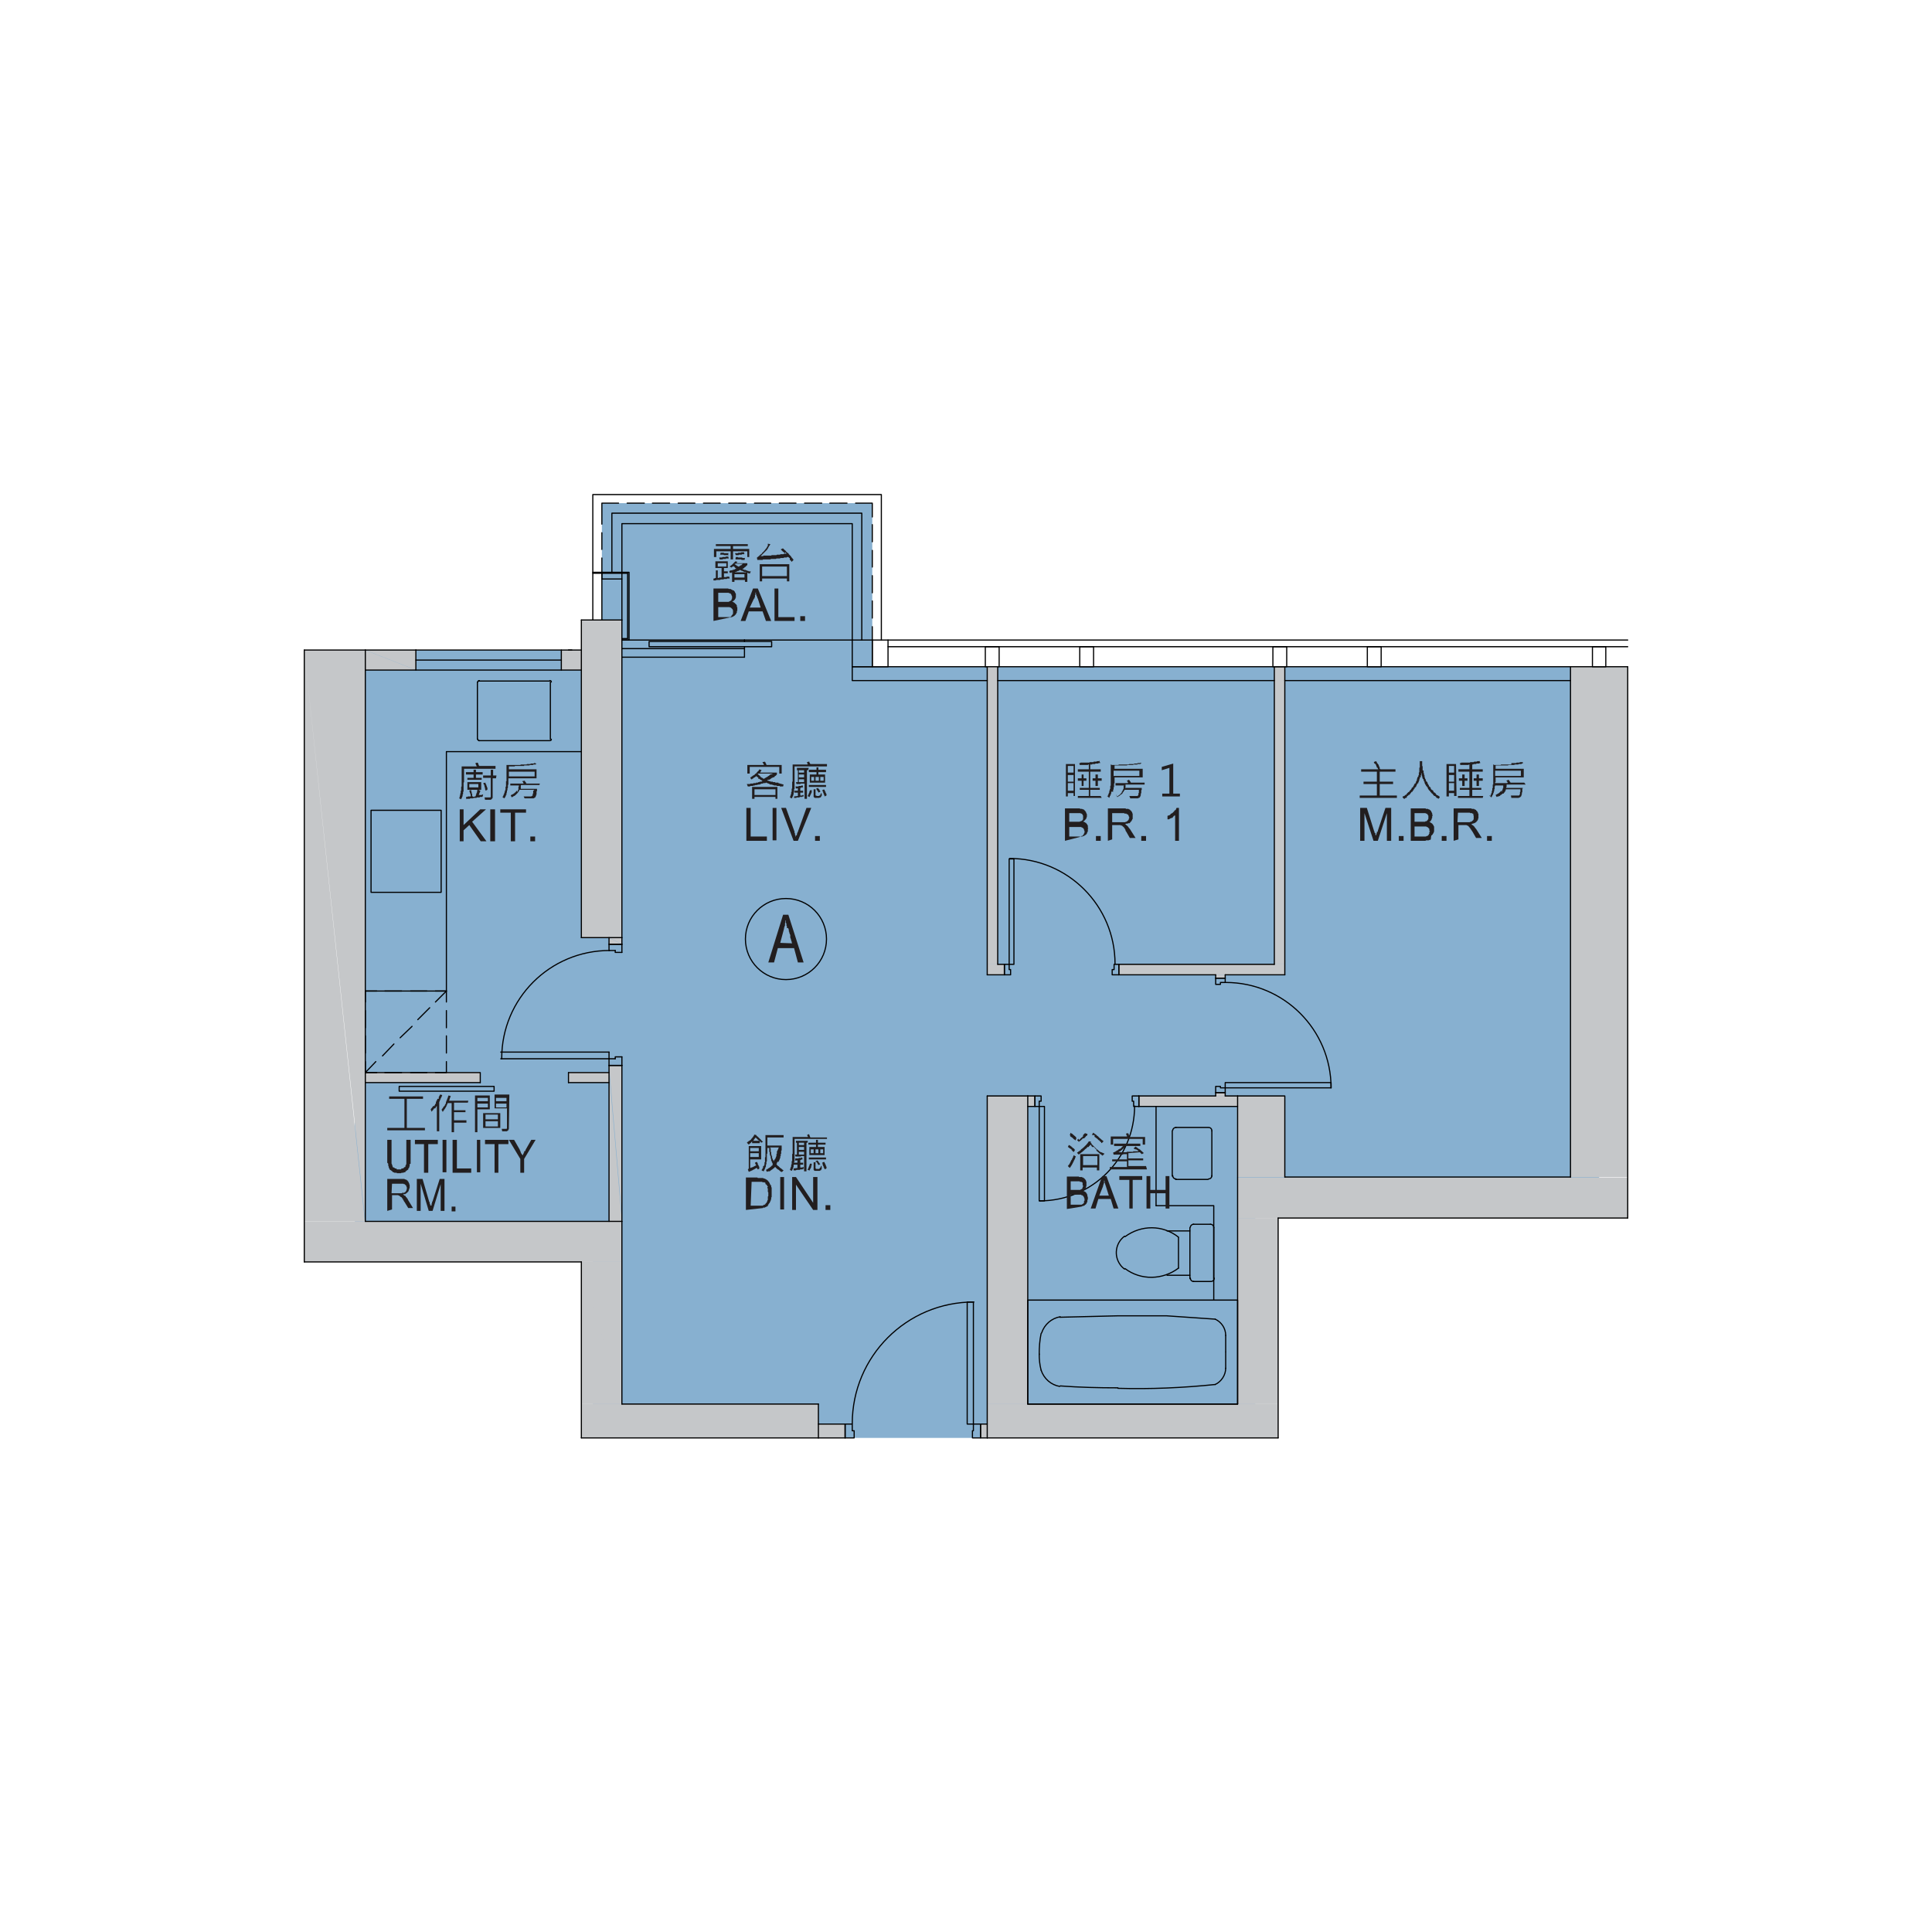 <?xml version="1.0" encoding="utf-8"?>
<!-- Generator: Adobe Illustrator 23.0.4, SVG Export Plug-In . SVG Version: 6.00 Build 0)  -->
<svg version="1.1" id="圖層_1" xmlns="http://www.w3.org/2000/svg" xmlns:xlink="http://www.w3.org/1999/xlink" x="0px" y="0px"
	 viewBox="0 0 405.1 405.1" style="enable-background:new 0 0 405.1 405.1;" xml:space="preserve">
<style type="text/css">
	.st0{fill:#87B0D0;}
	.st1{fill:#C5C7C9;}
	.st2{fill:none;}
	.st3{fill:none;stroke:#000000;stroke-width:0.24;stroke-linecap:round;stroke-linejoin:round;}
	.st4{fill:#221E1F;}
</style>
<title>資產 2</title>
<g>
	<g>
		<polygon class="st0" points="74.4,136.3 126.2,136.3 126.2,105.5 182.9,105.5 182.9,139.8 335.3,139.8 335.3,250 263.2,250 
			263.2,301.5 124.3,301.5 124.3,262.1 74.4,262.1 		"/>
		<path class="st1" d="M269.4,246.8l-10-17h10V246.8z M259.4,246.8h10l-10-17V246.8z"/>
		<path class="st2" d="M269.4,246.8l-10-17h10V246.8z M259.4,246.8h10l-10-17V246.8z"/>
		<path class="st1" d="M341.3,246.8l-12-107h12V246.8z M329.3,246.8h12l-12-107V246.8z"/>
		<path class="st2" d="M341.3,246.8l-12-107h12V246.8z M329.3,246.8h12l-12-107V246.8z"/>
		<path class="st1" d="M341.3,255.4l-81.8-8.5h81.8V255.4z M259.5,255.4h81.8l-81.8-8.5V255.4z"/>
		<path class="st2" d="M341.3,255.4l-81.8-8.5h81.8V255.4z M259.5,255.4h81.8l-81.8-8.5V255.4z"/>
		<path class="st1" d="M215.5,294.4l-8.5-64.6h8.5L215.5,294.4z M207,294.4h8.5l-8.5-64.6L207,294.4z"/>
		<path class="st2" d="M215.5,294.4l-8.5-64.6h8.5L215.5,294.4z M207,294.4h8.5l-8.5-64.6L207,294.4z"/>
		<path class="st1" d="M268,294.4l-8.5-39h8.5V294.4z M259.5,294.4h8.5l-8.5-39V294.4z"/>
		<path class="st2" d="M268,294.4l-8.5-39h8.5V294.4z M259.5,294.4h8.5l-8.5-39V294.4z"/>
		<path class="st1" d="M268,301.5l-61-7.1h61V301.5z M207,301.5h61l-61-7.1V301.5z"/>
		<path class="st2" d="M268,301.5l-61-7.1h61V301.5z M207,301.5h61l-61-7.1V301.5z"/>
		<path class="st1" d="M76.6,256.1L63.8,136.3h12.7V256.1z M63.8,256.1h12.7L63.8,136.3V256.1z"/>
		<path class="st2" d="M76.6,256.1L63.8,136.3h12.7V256.1z M63.8,256.1h12.7L63.8,136.3V256.1z"/>
		<path class="st1" d="M130.4,264.6l-66.6-8.5h66.6V264.6z M63.8,264.6h66.6l-66.6-8.5V264.6z"/>
		<path class="st2" d="M130.4,264.6l-66.6-8.5h66.6V264.6z M63.8,264.6h66.6l-66.6-8.5V264.6z"/>
		<path class="st1" d="M130.4,294.4l-8.5-29.8h8.5V294.4z M121.9,294.4h8.5l-8.5-29.8V294.4z"/>
		<path class="st2" d="M130.4,294.4l-8.5-29.8h8.5V294.4z M121.9,294.4h8.5l-8.5-29.8V294.4z"/>
		<path class="st1" d="M171.6,301.5l-49.7-7.1h49.7V301.5z M121.9,301.5h49.7l-49.7-7.1V301.5z"/>
		<path class="st2" d="M171.6,301.5l-49.7-7.1h49.7V301.5z M121.9,301.5h49.7l-49.7-7.1V301.5z"/>
		<path class="st1" d="M121.9,140.5l-4.2-4.2h4.2V140.5z M117.7,140.5h4.2l-4.2-4.2V140.5z"/>
		<path class="st2" d="M121.9,140.5l-4.2-4.2h4.2V140.5z M117.7,140.5h4.2l-4.2-4.2V140.5z"/>
		<path class="st1" d="M87.2,140.5l-10.7-4.2h10.7V140.5z M76.6,140.5h10.7l-10.7-4.2V140.5z"/>
		<path class="st2" d="M87.2,140.5l-10.7-4.2h10.7V140.5z M76.6,140.5h10.7l-10.7-4.2V140.5z"/>
		<path class="st1" d="M130.4,198l-2.8-1.4h2.8V198z M127.7,198h2.8l-2.8-1.4V198z"/>
		<path class="st2" d="M130.4,198l-2.8-1.4h2.8V198z M127.7,198h2.8l-2.8-1.4V198z"/>
		<path class="st1" d="M130.4,196.6l-8.5-66.6h8.5V196.6z M121.9,196.6h8.5l-8.5-66.6L121.9,196.6z"/>
		<path class="st2" d="M130.4,196.6l-8.5-66.6h8.5V196.6z M121.9,196.6h8.5l-8.5-66.6L121.9,196.6z"/>
		<path class="st1" d="M269.4,202.2l-2.2-62.4h2.2V202.2z M267.2,202.2h2.2l-2.2-62.4V202.2z"/>
		<path class="st2" d="M269.4,202.2l-2.2-62.4h2.2V202.2z M267.2,202.2h2.2l-2.2-62.4V202.2z"/>
		<path class="st1" d="M269.4,204.4l-34.8-2.2h34.8V204.4z M234.6,204.4h34.8l-34.8-2.2V204.4z"/>
		<path class="st2" d="M269.4,204.4l-34.8-2.2h34.8V204.4z M234.6,204.4h34.8l-34.8-2.2V204.4z"/>
		<path class="st1" d="M256.9,205.1l-2-0.7h2V205.1z M254.9,205.1h2l-2-0.7V205.1z"/>
		<path class="st2" d="M256.9,205.1l-2-0.7h2V205.1z M254.9,205.1h2l-2-0.7V205.1z"/>
		<path class="st1" d="M217,232l-1.4-2.2h1.4V232z M215.6,232h1.4l-1.4-2.2V232z"/>
		<path class="st2" d="M217,232l-1.4-2.2h1.4V232z M215.6,232h1.4l-1.4-2.2V232z"/>
		<path class="st1" d="M256.9,229.8l-2-0.7h2V229.8z M254.9,229.8h2l-2-0.7V229.8z"/>
		<path class="st2" d="M256.9,229.8l-2-0.7h2V229.8z M254.9,229.8h2l-2-0.7V229.8z"/>
		<path class="st1" d="M259.5,232l-20.6-2.2h20.6V232z M238.8,232h20.6l-20.6-2.2V232z"/>
		<path class="st2" d="M259.5,232l-20.6-2.2h20.6V232z M238.8,232h20.6l-20.6-2.2V232z"/>
		<path class="st1" d="M130.4,256.1l-2.8-32.6h2.8V256.1z M127.7,256.1h2.8l-2.8-32.6V256.1z"/>
		<path class="st2" d="M130.4,256.1l-2.8-32.6h2.8V256.1z M127.7,256.1h2.8l-2.8-32.6V256.1z"/>
		<path class="st1" d="M127.7,227l-8.5-2.2h8.5V227z M119.2,227h8.5l-8.5-2.2V227z"/>
		<path class="st2" d="M127.7,227l-8.5-2.2h8.5V227z M119.2,227h8.5l-8.5-2.2V227z"/>
		<path class="st1" d="M100.7,227l-24.1-2.2h24.1V227z M76.6,227h24.1l-24.1-2.2V227z"/>
		<path class="st2" d="M100.7,227l-24.1-2.2h24.1V227z M76.6,227h24.1l-24.1-2.2V227z"/>
		<path class="st1" d="M177.2,301.5l-5.6-2.9h5.6V301.5z M171.6,301.5h5.6l-5.6-2.9V301.5z"/>
		<path class="st2" d="M177.2,301.5l-5.6-2.9h5.6V301.5z M171.6,301.5h5.6l-5.6-2.9V301.5z"/>
		<path class="st1" d="M207,301.5l-1.4-2.9h1.4V301.5z M205.6,301.5h1.4l-1.4-2.9V301.5z"/>
		<path class="st2" d="M207,301.5l-1.4-2.9h1.4V301.5z M205.6,301.5h1.4l-1.4-2.9V301.5z"/>
		<path class="st1" d="M209.2,202.2l-2.2-62.4h2.2L209.2,202.2z M207,202.2h2.2l-2.2-62.4L207,202.2z"/>
		<path class="st2" d="M209.2,202.2l-2.2-62.4h2.2L209.2,202.2z M207,202.2h2.2l-2.2-62.4L207,202.2z"/>
		<path class="st1" d="M210.6,204.4l-3.6-2.2h3.6V204.4z M207,204.4h3.6l-3.6-2.2V204.4z"/>
		<path class="st2" d="M210.6,204.4l-3.6-2.2h3.6V204.4z M207,204.4h3.6l-3.6-2.2V204.4z"/>
		<path class="st3" d="M253.4,247.2c0.4,0,0.7-0.3,0.7-0.7"/>
		<line class="st3" x1="254.1" y1="246.6" x2="254.1" y2="237.1"/>
		<path class="st3" d="M254.1,237.1c0-0.4-0.3-0.7-0.7-0.7l0,0"/>
		<line class="st3" x1="253.3" y1="236.4" x2="246.5" y2="236.4"/>
		<path class="st3" d="M246.6,236.4c-0.4,0-0.7,0.3-0.7,0.6c0,0,0,0,0,0"/>
		<line class="st3" x1="245.8" y1="237.1" x2="245.8" y2="246.6"/>
		<path class="st3" d="M245.9,246.5c0,0.4,0.3,0.7,0.7,0.7l0,0"/>
		<line class="st3" x1="246.5" y1="247.3" x2="253.3" y2="247.3"/>
		<line class="st3" x1="242.4" y1="252.8" x2="242.4" y2="232"/>
		<polyline class="st3" points="215.5,294.4 215.5,272.6 259.5,272.6 259.5,294.4 215.5,294.4 		"/>
		<path class="st3" d="M254.8,290.3c1.3-0.6,2.2-2,2.2-3.4"/>
		<path class="st3" d="M234.4,291.1c6.8,0.2,13.6-0.1,20.4-0.8"/>
		<path class="st3" d="M222.3,290.6c4,0.3,8,0.4,12.1,0.4"/>
		<path class="st3" d="M218.3,287.3c0.6,1.8,2.1,3.1,3.9,3.4"/>
		<path class="st3" d="M217.9,283.9c0,1.1,0.1,2.3,0.4,3.4"/>
		<path class="st3" d="M218.3,279.6c-0.3,1.4-0.4,2.9-0.4,4.4"/>
		<path class="st3" d="M222.3,276.1c-1.8,0.3-3.3,1.6-3.9,3.4"/>
		<polyline class="st3" points="254.8,276.6 244.6,275.9 234.4,275.9 222.2,276.2 		"/>
		<path class="st3" d="M257,280c0-1.5-0.9-2.8-2.2-3.4"/>
		<path class="st3" d="M257,283.4c0-1.1,0-2.3,0-3.4"/>
		<path class="st3" d="M257,286.9c0-1.1,0-2.3,0-3.4"/>
		<line class="st3" x1="244.7" y1="258.1" x2="249.5" y2="258.1"/>
		<line class="st3" x1="244.7" y1="267.4" x2="249.5" y2="267.4"/>
		<line class="st3" x1="247.1" y1="259.5" x2="247.1" y2="265.9"/>
		<path class="st3" d="M235.9,266c3.3,2.5,7.9,2.4,11.2-0.1"/>
		<path class="st3" d="M235.8,259.2c-1.9,1.4-2.3,4.1-0.9,6c0.2,0.3,0.5,0.6,0.9,0.9"/>
		<path class="st3" d="M247.1,259.4c-3.3-2.6-7.8-2.6-11.2-0.1"/>
		<path class="st3" d="M249.6,268c0,0.4,0.3,0.7,0.7,0.7l0,0"/>
		<line class="st3" x1="250.2" y1="268.7" x2="253.8" y2="268.7"/>
		<path class="st3" d="M253.9,268.7c0.4,0,0.7-0.3,0.7-0.7"/>
		<line class="st3" x1="254.5" y1="268.1" x2="254.5" y2="257.4"/>
		<path class="st3" d="M254.5,257.4c0-0.4-0.3-0.7-0.7-0.7l0,0"/>
		<line class="st3" x1="253.8" y1="256.7" x2="250.2" y2="256.7"/>
		<path class="st3" d="M250.3,256.7c-0.4,0-0.7,0.3-0.7,0.6c0,0,0,0,0,0"/>
		<line class="st3" x1="249.5" y1="257.4" x2="249.5" y2="268.1"/>
		<polyline class="st3" points="242.4,252.8 254.5,252.8 254.5,272.6 		"/>
		<polyline class="st3" points="91.3,207.8 93.6,207.8 93.6,157.6 121.9,157.6 		"/>
		<line class="st3" x1="89.5" y1="207.8" x2="86.1" y2="207.8"/>
		<line class="st3" x1="84.2" y1="207.8" x2="80.7" y2="207.8"/>
		<polyline class="st3" points="79,207.8 76.6,207.8 76.6,210.1 		"/>
		<line class="st3" x1="76.6" y1="211.9" x2="76.6" y2="215.5"/>
		<line class="st3" x1="76.6" y1="217.2" x2="76.6" y2="220.8"/>
		<polyline class="st3" points="76.6,222.6 76.6,224.9 79,224.9 		"/>
		<line class="st3" x1="80.7" y1="224.9" x2="84.2" y2="224.9"/>
		<line class="st3" x1="86.1" y1="224.9" x2="89.5" y2="224.9"/>
		<polyline class="st3" points="91.3,224.9 93.6,224.9 93.6,222.6 		"/>
		<line class="st3" x1="93.6" y1="220.8" x2="93.6" y2="217.2"/>
		<line class="st3" x1="93.6" y1="215.5" x2="93.6" y2="211.9"/>
		<polyline class="st3" points="93.6,210.1 93.6,207.8 91.3,210.1 		"/>
		<line class="st3" x1="90.1" y1="211.3" x2="87.6" y2="213.8"/>
		<line class="st3" x1="86.4" y1="215.2" x2="83.9" y2="217.6"/>
		<line class="st3" x1="82.6" y1="218.9" x2="80.2" y2="221.4"/>
		<line class="st3" x1="78.8" y1="222.6" x2="76.6" y2="224.9"/>
		<line class="st3" x1="76.6" y1="207.8" x2="93.6" y2="207.8"/>
		<line class="st3" x1="100.1" y1="155" x2="100.1" y2="143"/>
		<path class="st3" d="M100.5,142.7c-0.2,0-0.3,0.1-0.3,0.3c0,0,0,0,0,0"/>
		<line class="st3" x1="100.4" y1="142.8" x2="115.2" y2="142.8"/>
		<path class="st3" d="M115.6,143c0-0.2-0.1-0.3-0.3-0.3h0"/>
		<line class="st3" x1="115.4" y1="143" x2="115.4" y2="155"/>
		<path class="st3" d="M115.3,155.3c0.2,0,0.3-0.1,0.3-0.3"/>
		<line class="st3" x1="115.2" y1="155.3" x2="100.4" y2="155.3"/>
		<path class="st3" d="M100.2,155c0,0.2,0.1,0.3,0.3,0.3h0"/>
		<polyline class="st3" points="92.5,169.9 92.5,187.1 77.8,187.1 77.8,169.9 92.5,169.9 		"/>
		<line class="st3" x1="269.4" y1="139.8" x2="267.2" y2="139.8"/>
		<line class="st3" x1="121.9" y1="196.6" x2="130.4" y2="196.6"/>
		<line class="st3" x1="259.5" y1="294.4" x2="215.5" y2="294.4"/>
		<line class="st3" x1="76.6" y1="136.3" x2="76.6" y2="256.1"/>
		<line class="st3" x1="130.4" y1="136" x2="156.1" y2="136"/>
		<line class="st3" x1="156.1" y1="135.6" x2="156.1" y2="137.8"/>
		<line class="st3" x1="156.1" y1="134.2" x2="156.1" y2="134.5"/>
		<polyline class="st3" points="161.8,135.6 136.1,135.6 136.1,134.5 161.8,134.5 161.8,135.6 		"/>
		<line class="st3" x1="130.4" y1="134.2" x2="156.1" y2="134.2"/>
		<line class="st3" x1="130.4" y1="137.8" x2="156.1" y2="137.8"/>
		<line class="st3" x1="117.7" y1="136.3" x2="87.2" y2="136.3"/>
		<line class="st3" x1="117.7" y1="140.5" x2="87.2" y2="140.5"/>
		<polyline class="st3" points="341.3,139.8 329.3,139.8 329.3,246.8 		"/>
		<line class="st3" x1="268" y1="301.5" x2="207" y2="301.5"/>
		<line class="st3" x1="171.6" y1="294.4" x2="171.6" y2="301.5"/>
		<line class="st3" x1="207" y1="229.8" x2="207" y2="301.5"/>
		<line class="st3" x1="130.4" y1="256.1" x2="130.4" y2="294.4"/>
		<line class="st3" x1="63.8" y1="136.3" x2="63.8" y2="264.6"/>
		<line class="st3" x1="215.5" y1="229.8" x2="215.5" y2="294.4"/>
		<line class="st3" x1="121.9" y1="130" x2="121.9" y2="196.6"/>
		<line class="st3" x1="121.9" y1="264.6" x2="63.8" y2="264.6"/>
		<line class="st3" x1="130.4" y1="130" x2="130.4" y2="196.6"/>
		<line class="st3" x1="121.9" y1="264.6" x2="121.9" y2="301.5"/>
		<line class="st3" x1="207" y1="229.8" x2="215.5" y2="229.8"/>
		<line class="st3" x1="171.6" y1="301.5" x2="121.9" y2="301.5"/>
		<line class="st3" x1="171.6" y1="294.4" x2="130.4" y2="294.4"/>
		<line class="st3" x1="130.4" y1="256.1" x2="76.6" y2="256.1"/>
		<line class="st3" x1="341.3" y1="139.8" x2="341.3" y2="255.4"/>
		<line class="st3" x1="76.6" y1="136.3" x2="63.8" y2="136.3"/>
		<line class="st3" x1="329.3" y1="246.8" x2="269.4" y2="246.8"/>
		<line class="st3" x1="341.3" y1="255.4" x2="268" y2="255.4"/>
		<line class="st3" x1="259.5" y1="229.8" x2="259.5" y2="294.4"/>
		<line class="st3" x1="268" y1="255.4" x2="268" y2="301.5"/>
		<line class="st3" x1="117.7" y1="138.4" x2="87.2" y2="138.4"/>
		<polyline class="st3" points="259.5,229.8 269.4,229.8 269.4,246.8 		"/>
		<line class="st3" x1="130.4" y1="130" x2="121.9" y2="130"/>
		<line class="st3" x1="171.6" y1="301.5" x2="177.2" y2="301.5"/>
		<line class="st3" x1="171.6" y1="298.6" x2="177.2" y2="298.6"/>
		<line class="st3" x1="205.6" y1="298.6" x2="207" y2="298.6"/>
		<polyline class="st3" points="205.6,298.6 205.6,301.5 207,301.5 		"/>
		<line class="st3" x1="127.7" y1="256.1" x2="127.7" y2="223.4"/>
		<line class="st3" x1="130.4" y1="256.1" x2="130.4" y2="223.4"/>
		<line class="st3" x1="177.2" y1="298.6" x2="177.2" y2="301.5"/>
		<line class="st3" x1="127.7" y1="223.4" x2="130.4" y2="223.4"/>
		<line class="st3" x1="269.4" y1="142.7" x2="329.3" y2="142.7"/>
		<line class="st3" x1="269.4" y1="139.8" x2="329.3" y2="139.8"/>
		<line class="st3" x1="267.2" y1="139.8" x2="209.2" y2="139.8"/>
		<line class="st3" x1="267.2" y1="142.7" x2="209.2" y2="142.7"/>
		<polyline class="st3" points="128.3,120 128.3,107.6 180.7,107.6 180.7,134.2 		"/>
		<line class="st3" x1="178.7" y1="134.2" x2="156.1" y2="134.2"/>
		<polyline class="st3" points="178.7,139.8 182.9,139.8 182.9,134.2 178.7,134.2 178.7,139.8 		"/>
		<polyline class="st3" points="207,139.8 178.7,139.8 178.7,142.7 207,142.7 		"/>
		<line class="st3" x1="126.2" y1="121.4" x2="126.2" y2="117"/>
		<line class="st3" x1="126.2" y1="115.2" x2="126.2" y2="111.7"/>
		<polyline class="st3" points="126.2,109.9 126.2,105.5 129.7,105.5 		"/>
		<line class="st3" x1="131.5" y1="105.5" x2="135.1" y2="105.5"/>
		<line class="st3" x1="136.8" y1="105.5" x2="140.4" y2="105.5"/>
		<line class="st3" x1="142.2" y1="105.5" x2="145.7" y2="105.5"/>
		<line class="st3" x1="147.5" y1="105.5" x2="151" y2="105.5"/>
		<line class="st3" x1="152.8" y1="105.5" x2="156.4" y2="105.5"/>
		<line class="st3" x1="158.2" y1="105.5" x2="161.6" y2="105.5"/>
		<line class="st3" x1="163.4" y1="105.5" x2="166.9" y2="105.5"/>
		<line class="st3" x1="168.7" y1="105.5" x2="172.3" y2="105.5"/>
		<line class="st3" x1="174" y1="105.5" x2="177.6" y2="105.5"/>
		<polyline class="st3" points="179.4,105.5 182.9,105.5 182.9,108.4 		"/>
		<line class="st3" x1="182.9" y1="110" x2="182.9" y2="113.6"/>
		<line class="st3" x1="182.9" y1="115.4" x2="182.9" y2="118.9"/>
		<line class="st3" x1="182.9" y1="120.7" x2="182.9" y2="124.3"/>
		<line class="st3" x1="182.9" y1="126" x2="182.9" y2="129.6"/>
		<line class="st3" x1="182.9" y1="131.4" x2="182.9" y2="134.2"/>
		<polyline class="st3" points="130.4,120 130.4,109.8 178.7,109.8 178.7,134.2 		"/>
		<line class="st3" x1="130.4" y1="196.6" x2="130.4" y2="198"/>
		<polyline class="st3" points="130.4,198 127.7,198 127.7,196.6 		"/>
		<polyline class="st3" points="124.3,130 124.3,103.7 184.8,103.7 184.8,134.2 		"/>
		<line class="st3" x1="238.8" y1="229.8" x2="254.9" y2="229.8"/>
		<line class="st3" x1="207" y1="204.4" x2="210.6" y2="204.4"/>
		<line class="st3" x1="256.9" y1="229.8" x2="259.5" y2="229.8"/>
		<line class="st3" x1="269.4" y1="139.8" x2="269.4" y2="204.4"/>
		<line class="st3" x1="267.2" y1="139.8" x2="267.2" y2="202.2"/>
		<line class="st3" x1="209.2" y1="202.2" x2="210.6" y2="202.2"/>
		<line class="st3" x1="234.6" y1="202.2" x2="267.2" y2="202.2"/>
		<line class="st3" x1="234.6" y1="204.4" x2="254.9" y2="204.4"/>
		<line class="st3" x1="256.9" y1="204.4" x2="269.4" y2="204.4"/>
		<line class="st3" x1="209.2" y1="139.8" x2="209.2" y2="202.2"/>
		<line class="st3" x1="238.8" y1="232" x2="259.5" y2="232"/>
		<line class="st3" x1="207" y1="139.8" x2="207" y2="204.4"/>
		<line class="st3" x1="234.6" y1="202.2" x2="234.6" y2="204.4"/>
		<line class="st3" x1="238.8" y1="229.8" x2="238.8" y2="232"/>
		<line class="st3" x1="210.6" y1="202.2" x2="210.6" y2="204.4"/>
		<line class="st3" x1="254.9" y1="229.8" x2="254.9" y2="229.1"/>
		<line class="st3" x1="256.9" y1="229.8" x2="256.9" y2="229.1"/>
		<line class="st3" x1="256.9" y1="205.1" x2="256.9" y2="204.4"/>
		<line class="st3" x1="254.9" y1="205.1" x2="254.9" y2="204.4"/>
		<line class="st3" x1="254.9" y1="229.1" x2="256.9" y2="229.1"/>
		<line class="st3" x1="254.9" y1="205.1" x2="256.9" y2="205.1"/>
		<polyline class="st3" points="202.8,298.6 202.8,273 204.1,273 204.1,298.6 202.8,298.6 		"/>
		<polyline class="st3" points="203.9,301.5 205.6,301.5 205.6,298.6 204.1,298.6 204.1,300 203.9,300 203.9,301.5 		"/>
		<polyline class="st3" points="178.7,300 178.7,298.6 177.2,298.6 177.2,301.5 178.7,301.5 179.1,301.5 179.1,300 178.7,300 		"/>
		<path class="st3" d="M204.2,273c-14.1,0-25.5,11.4-25.5,25.5c0,0,0,0,0,0"/>
		<polyline class="st3" points="211.6,202.2 211.6,180.1 212.6,180.1 212.6,202.2 211.6,202.2 		"/>
		<polyline class="st3" points="211.6,203.3 211.9,203.3 211.9,204.4 210.6,204.4 210.6,202.2 211.6,202.2 211.6,203.3 		"/>
		<polyline class="st3" points="233.6,203.3 233.2,203.3 233.2,204.4 234.6,204.4 234.6,202.2 233.6,202.2 233.6,203.3 		"/>
		<path class="st3" d="M233.8,202.1c0-12.2-9.9-22.1-22.1-22.1"/>
		<polyline class="st3" points="256.9,228.1 279.1,228.1 279.1,227 256.9,227 256.9,228.1 		"/>
		<polyline class="st3" points="255.9,228.1 255.9,227.8 254.9,227.8 254.9,229.1 256.9,229.1 256.9,228.1 255.9,228.1 		"/>
		<polyline class="st3" points="255.9,206 255.9,206.4 254.9,206.4 254.9,205.1 256.9,205.1 256.9,206 255.9,206 		"/>
		<path class="st3" d="M279.1,228.1c0-12.2-9.9-22.1-22.1-22.1"/>
		<polyline class="st3" points="76.6,140.5 87.2,140.5 87.2,136.3 		"/>
		<polyline class="st3" points="121.9,140.5 117.7,140.5 117.7,136.3 121.9,136.3 		"/>
		<polyline class="st3" points="215.5,229.8 217,229.8 217,232 215.5,232 		"/>
		<polyline class="st3" points="76.6,224.9 100.7,224.9 100.7,227 		"/>
		<line class="st3" x1="127.7" y1="224.9" x2="119.2" y2="224.9"/>
		<line class="st3" x1="100.7" y1="227" x2="76.6" y2="227"/>
		<line class="st3" x1="127.7" y1="227" x2="119.2" y2="227"/>
		<polyline class="st3" points="103.6,227.8 83.7,227.8 83.7,228.8 103.6,228.8 103.6,227.8 		"/>
		<line class="st3" x1="119.2" y1="224.9" x2="119.2" y2="227"/>
		<line class="st3" x1="119.9" y1="136.3" x2="119.2" y2="136.3"/>
		<line class="st3" x1="76.6" y1="136.3" x2="87.2" y2="136.3"/>
		<polyline class="st3" points="336.7,139.8 333.9,139.8 333.9,135.6 336.7,135.6 336.7,139.8 		"/>
		<polyline class="st3" points="266.9,139.8 269.8,139.8 269.8,135.6 266.9,135.6 266.9,139.8 		"/>
		<line class="st3" x1="186.2" y1="135.6" x2="341.3" y2="135.6"/>
		<line class="st3" x1="186.2" y1="134.2" x2="341.3" y2="134.2"/>
		<polyline class="st3" points="206.6,139.8 209.5,139.8 209.5,135.6 206.6,135.6 206.6,139.8 		"/>
		<polyline class="st3" points="182.9,139.8 186.2,139.8 186.2,134.2 182.9,134.2 182.9,139.8 		"/>
		<polyline class="st3" points="286.7,139.8 289.6,139.8 289.6,135.6 286.7,135.6 286.7,139.8 		"/>
		<polyline class="st3" points="226.4,139.8 229.3,139.8 229.3,135.6 226.4,135.6 226.4,139.8 		"/>
		<path class="st3" d="M218,251.8c11,0,19.9-8.9,19.9-19.9"/>
		<polyline class="st3" points="217.9,232 217.9,251.8 219,251.8 219,232 217.9,232 		"/>
		<polyline class="st3" points="217,232 217.9,232 217.9,230.9 218.3,230.9 218.3,229.8 217,229.8 217,232 		"/>
		<polyline class="st3" points="238.8,232 237.7,232 237.7,230.9 237.4,230.9 237.4,229.8 238.8,229.8 238.8,232 		"/>
		<polyline class="st3" points="130.4,121.4 126.2,121.4 126.2,130 		"/>
		<polyline class="st3" points="124.3,120 131.9,120 131.9,134.2 130.4,134.2 130.4,133.9 131.6,133.9 131.6,120.2 124.3,120.2 		
			"/>
		<polyline class="st3" points="130.4,130 130.4,121.4 130.4,120.2 		"/>
		<line class="st3" x1="126.2" y1="121.4" x2="126.2" y2="120.2"/>
		<path class="st4" d="M166.1,197.8l-0.1-0.2v-0.2l-0.1-0.1v-0.2l-0.1-0.2v-0.1l-0.1-0.2V196l-0.1-0.1v-0.1l-0.1-0.2v-0.2l-0.1-0.1
			v-0.4l-0.1-0.1v-0.2H165v-0.4l-0.1-0.1v-0.4l-0.1-0.2V193h-0.1v0.4l-0.1,0.2v0.5l-0.1,0.1v0.2l-0.1,0.1v0.2l-0.8,3L166.1,197.8z
			 M168.5,201.8h-1.2l-0.8-3h-3.4l-0.8,3h-1.2l3.1-10h1.1L168.5,201.8z"/>
		<path class="st3" d="M164.8,188.4c-4.7,0-8.5,3.8-8.5,8.5s3.8,8.5,8.5,8.5c4.7,0,8.5-3.8,8.5-8.5
			C173.3,192.2,169.5,188.4,164.8,188.4C164.8,188.4,164.8,188.4,164.8,188.4"/>
		<path class="st4" d="M225.6,242.5l-0.1,0.1v0.2h-0.1v0.2l-0.1,0.1v0.1l-0.1,0.1v0.1l-0.1,0.1v0.1l-0.1,0.1v0.1l-0.1,0.1v0.1
			l-0.1,0.1v0.1l-0.1,0.1v0.1h-0.1v0.1l-0.1,0.1v0.1h-0.1v0.1l-0.1,0.1l-0.4-0.4l0.1-0.1v-0.1h0.1v-0.1h0.1v-0.1l0.1-0.1v-0.1
			l0.1-0.1v-0.1l0.1-0.1v-0.1l0.1-0.1v-0.1l0.1-0.1l0.1-0.1v-0.2h0.1v-0.2h0.1v-0.2l0.1-0.1v-0.2L225.6,242.5z M230.1,244.3v-1.9h-3
			v1.9H230.1z M230.5,245.4h-0.5v-0.6h-3v0.6h-0.5V242h4L230.5,245.4z M225.4,241.1l-0.2,0.4H225v-0.1h-0.1v-0.1h-0.1v-0.1h-0.1V241
			h-0.1l-0.1-0.1l-0.1-0.1h-0.1l-0.1-0.1l-0.1-0.1h-0.1v-0.1h-0.1l0.2-0.4h0.1l0.1,0.1h0.1l0.1,0.1l0.1,0.1h0.1v0.1h0.1v0.1h0.1v0.1
			h0.1l0.1,0.1h0.1v0.1L225.4,241.1L225.4,241.1z M231.6,241.9l-0.4,0.4h-0.1v-0.1H231l-0.1-0.1l-0.1-0.1h-0.1l-0.1-0.1v-0.1h-0.1
			l-0.1-0.1l-0.1-0.1l-0.1-0.1h-0.1v-0.1h-0.1v-0.1h-0.1V241h-0.1v-0.1h-0.1l-0.1-0.1v-0.1h-0.1v-0.1h-0.1v-0.1H229v-0.1h-0.1v-0.1
			l-0.1-0.1v-0.1h-0.1v-0.1l-0.1,0.1l-0.1,0.1l-0.1,0.1l-0.1,0.1v0.1H228v0.1h-0.1v0.1h-0.1v0.1h-0.1v0.1h-0.1l-0.1,0.1l-0.1,0.1
			l-0.1,0.1l-0.1,0.1l-0.1,0.1h-0.1v0.1h-0.1v0.1h-0.1l-0.1,0.1l-0.1,0.1h-0.1v0.1h-0.1l-0.1,0.1l-0.1,0.1l-0.4-0.4h0.1v-0.1h0.1
			l0.1-0.1l0.1-0.1h0.1l0.1-0.1l0.1-0.1h0.1v-0.1l0.1-0.1l0.1-0.1h0.1v-0.1h0.1v-0.1h0.1l0.1-0.1l0.1-0.1l0.1-0.1l0.1-0.1l0.1-0.1
			l0.1-0.1l0.1-0.1l0.1-0.1v-0.1h0.1v-0.1h0.1v-0.1l0.1-0.1v-0.1h0.1v-0.1l0.5,0.1l-0.1,0.1v0.1l0.1,0.1l0.1,0.1v0.1l0.1,0.1
			l0.1,0.1l0.1,0.1l0.1,0.1l0.1,0.1l0.1,0.1l0.1,0.1l0.1,0.1l0.1,0.1l0.1,0.1l0.1,0.1h0.1v0.1h0.1v0.1h0.1l0.1,0.1l0.1,0.1l0.1,0.1
			h0.1l0.1,0.1h0.1L231.6,241.9z M231.4,239.3l-0.4,0.4l-0.1-0.1v-0.1h-0.1v-0.1h-0.1v-0.1h-0.1v-0.1h-0.1v-0.1h-0.1l-0.1-0.1
			l-0.1-0.1l-0.1-0.1l-0.1-0.1h-0.1v-0.1h-0.1l-0.1-0.1l-0.1-0.1h-0.1V238H229v-0.1l0.2-0.4l0.1,0.1h0.1l0.1,0.1l0.1,0.1h0.1v0.1
			h0.1l0.1,0.1l0.1,0.1l0.1,0.1h0.1v0.1h0.1v0.1h0.1v0.1h0.1v0.1h0.1v0.1h0.1l0.1,0.1l0.1,0.1L231.4,239.3z M225.7,238.7l-0.2,0.4
			h-0.1v-0.1h-0.1v-0.1h-0.1l-0.1-0.1l-0.1-0.1l-0.1-0.1l-0.1-0.1h-0.1v-0.1h-0.1l-0.1-0.1h-0.1V238h-0.1l0.2-0.5l0.1,0.1l0.1,0.1
			h0.1l0.1,0.1l0.1,0.1l0.1,0.1h0.1v0.1h0.1v0.1h0.1v0.1h0.1l0.1,0.1L225.7,238.7z M228.1,237.8H228v0.2l-0.1,0.1l-0.1,0.1h-0.1v0.1
			l-0.1,0.1l-0.1,0.1l-0.1,0.1l-0.1,0.1H227v0.1h-0.1v0.1h-0.1v0.1h-0.1v0.1h-0.1v0.1h-0.2v0.1h-0.1v0.1h-0.1l-0.4-0.4h0.1l0.1-0.1
			l0.1-0.1h0.1V239h0.1l0.1-0.1l0.1-0.1l0.1-0.1l0.1-0.1l0.1-0.1h0.1v-0.1h0.1v-0.1h0.1V238l0.1-0.1l0.1-0.1l0.1-0.1l0.1-0.1
			L228.1,237.8z"/>
		<path class="st4" d="M240.5,245.2h-7.8v-0.5h3.6v-1.2h-3.1v-0.4h3.1V242h-0.8v0.1h-2l-0.1-0.4l0.1-0.1h0.2v-0.1h0.2v-0.1h0.1
			l0.1-0.1h0.1v-0.1h0.2v-0.1h0.1V241h0.1l0.1-0.1h0.2v-0.1h0.1l0.1-0.1l0.1-0.1v-0.1h0.1v-0.1h0.1l0.1-0.1h-1.9v-0.5h5.5v0.5h-3
			l-0.1,0.1l-0.1,0.1l-0.1,0.1l-0.1,0.1l-0.1,0.1l-0.1,0.1h-0.1v0.1h-0.1v0.1h-0.1l-0.1,0.1l-0.1,0.1l-0.1,0.1h-0.1l-0.1,0.1h-0.1
			v0.1h1.6l0.1-0.1h1.3v-0.1h1.1v-0.1h-0.1v-0.1h-0.1v-0.1h-0.2V241H238l-0.1-0.1h-0.1l-0.1-0.1l0.4-0.4l0.1,0.1h0.1v0.1h0.1
			l0.1,0.1l0.1,0.1h0.1v0.1h0.2v0.1h0.1l0.1,0.1l0.1,0.1l0.1,0.1l0.1,0.1h0.1v0.1h0.1v0.1h0.1v0.1h0.1v0.1l-0.4,0.2l-0.1-0.1
			l-0.1-0.1l-0.1-0.1l-0.1-0.1l-2.4,0.2v1.1h3.1v0.4h-3.1v1.2h3.7L240.5,245.2z M240.1,240h-0.5v-1.2h-6.2v1.2h-0.5v-1.7h3.4v-0.2
			h-0.1v-0.2l-0.1-0.1v-0.1l0.4-0.1l0.1,0.1v0.1h0.1v0.3h0.1v0.2l0.1,0.1h3.2V240z"/>
		<path class="st4" d="M224.5,252.6h2.3l0.1-0.1h0.1l0.1-0.1l0.1-0.1l0.1-0.1v-0.4h0.1v-0.5l-0.1-0.1v-0.2l-0.1-0.1l-0.1-0.1v-0.1
			H227l-0.1-0.1h-0.2v-0.1h-2.2L224.5,252.6z M224.5,249.5h2l0.1-0.1h0.1l0.1-0.1h0.1v-0.1l0.1-0.1v-0.2l0.1-0.1v-0.2l-0.1-0.1v-0.4
			H227v-0.1l-0.1-0.1h-0.1v-0.1h-0.4v-0.1h-1.9L224.5,249.5z M223.7,253.5v-6.8h2.5l0.1,0.1h0.6v0.1h0.2l0.1,0.1h0.1v0.1h0.1v0.1
			h0.1v0.1h0.1v0.1l0.1,0.1v0.2h0.1v1.1h-0.1v0.4h-0.1v0.1l-0.1,0.1l-0.1,0.1l-0.1,0.1h-0.1l-0.1,0.1h0.1l0.1,0.1h0.1l0.1,0.1h0.1
			v0.1h0.1v0.1h0.1v0.1l0.1,0.1v0.1l0.1,0.1v0.4h0.1v0.6l-0.1,0.1v0.4l-0.1,0.1v0.1l-0.1,0.1v0.1l-0.1,0.1l-0.1,0.1h-0.1v0.1h-0.1
			v0.1h-0.2l-0.1,0.1h-0.2l-0.1,0.1L223.7,253.5L223.7,253.5z"/>
		<path class="st4" d="M230.5,250.7h2l-0.6-1.9v-0.1l-0.1-0.1v-0.2l-0.1-0.1v-0.2l-0.1-0.1v-0.4l-0.1-0.1v0.6l-0.1,0.1v0.2l-0.1,0.1
			v0.2L230.5,250.7z M228.7,253.4l2.4-6.8h0.9l2.5,6.8h-1l-0.6-2h-2.6l-0.6,2H228.7z"/>
		<polygon class="st4" points="236.8,253.4 236.8,247.4 234.7,247.4 234.7,246.6 239.5,246.6 239.5,247.4 237.5,247.4 237.5,253.4 
					"/>
		<polygon class="st4" points="240.4,253.4 240.4,246.6 241.2,246.6 241.2,249.5 244.4,249.5 244.4,246.6 245.2,246.6 245.2,253.4 
			244.4,253.4 244.4,250.2 241.2,250.2 241.2,253.4 		"/>
		<polygon class="st4" points="89.1,237 81.2,237 81.2,236.5 84.8,236.5 84.8,230.4 81.6,230.4 81.6,229.9 88.7,229.9 88.7,230.4 
			85.3,230.4 85.3,236.5 89.1,236.5 		"/>
		<path class="st4" d="M92.7,229.6v0.2l-0.1,0.1v0.1l-0.1,0.1v0.1l-0.1,0.1v0.2h-0.1v0.1l-0.2,0.5v6.1h-0.5v-5.3l-0.1,0.1l-0.1,0.1
			v0.1l-0.1,0.1v0.1H91v0.1l-0.1,0.1l-0.1,0.1v0.1h-0.1v0.1h-0.1v0.1l-0.1,0.1l-0.2-0.5l0.1-0.1v-0.1h0.1v-0.1h0.1v-0.1l0.1-0.1
			l0.1-0.1v-0.1h0.1v-0.1L91,232v-0.1h0.1v-0.1l0.1-0.1v-0.1l0.1-0.1v-0.1h0.1V231h0.1v-0.2h0.1v-0.2h0.1v-0.2H92V230l0.1-0.1v-0.1
			l0.1-0.1v-0.1l0.1-0.1L92.7,229.6z M98.1,231.2h-2.9v1.6h2.4v0.4h-2.4v1.7h2.6v0.5h-2.6v2h-0.5v-6.1h-0.8l-0.1,0.1v0.2h-0.1v0.2
			h-0.1v0.2l-0.1,0.1v0.1h-0.1v0.2h-0.1v0.1l-0.1,0.1l-0.1,0.1v0.1l-0.1,0.1l-0.1,0.1v0.1h-0.1l-0.2-0.4v-0.1h0.1v-0.1l0.1-0.1
			l0.1-0.1v-0.1l0.1-0.1v-0.1h0.1V232l0.1-0.1v-0.1h0.1v-0.2h0.1v-0.2h0.1V231h0.1v-0.2l0.1-0.1v-0.2h0.1v-0.2l0.1-0.1v-0.2l0.1-0.1
			v-0.2l0.5,0.1v0.1l-0.1,0.1v0.2l-0.1,0.1v0.2l-0.1,0.1v0.2h4L98.1,231.2z"/>
		<path class="st4" d="M104.4,236.2v-1.1h-2.6v1.1H104.4z M104.4,234.7v-1h-2.6v1H104.4z M104.9,236.5h-3.6v-3.1h3.6V236.5z
			 M102.3,232.2v-0.8h-2.2v0.8H102.3z M102.3,230.9v-0.7h-2.2v0.7H102.3z M102.7,232.6h-2.6v4.8h-0.5v-7.7h3.1V232.6z M106.2,232.2
			v-0.8h-2.2v0.8H106.2z M106.2,230.9v-0.7h-2.2v0.7H106.2z M106.7,236.6v0.2h-0.1v0.2h-0.1v0.1h-0.1l-0.1,0.1h-1l-0.1-0.5h1
			l0.1-0.1v-4.2h-2.6v-2.9h3.1L106.7,236.6z"/>
		<polygon class="st4" points="85.2,239 86.1,239 86.1,243 86.1,243.1 86.1,243.2 86.1,243.4 86.1,243.5 86.1,243.6 86.1,243.7 
			86.1,243.8 86.1,244 85.9,244.1 85.9,244.2 85.9,244.3 85.9,244.4 85.9,244.6 85.8,244.6 85.8,244.7 85.8,244.8 85.8,244.9 
			85.7,244.9 85.7,245 85.6,245 85.6,245.2 85.6,245.3 85.4,245.3 85.4,245.4 85.3,245.4 85.2,245.5 85.1,245.6 85,245.6 85,245.8 
			84.8,245.8 84.7,245.8 84.6,245.9 84.5,245.9 84.4,245.9 84.2,245.9 84.1,246 84,246 83.9,246 83.8,246 83.7,246 83.5,246 
			83.4,246 83.3,246 83.2,246 83.2,245.9 83.1,245.9 82.9,245.9 82.8,245.9 82.7,245.9 82.6,245.8 82.4,245.8 82.3,245.6 
			82.2,245.6 82.1,245.5 82,245.4 81.8,245.3 81.7,245.2 81.6,245 81.6,244.9 81.5,244.8 81.5,244.7 81.5,244.6 81.4,244.4 
			81.4,244.3 81.4,244.2 81.4,244.1 81.4,244 81.2,243.8 81.2,243.7 81.2,243.6 81.2,243.5 81.2,243.4 81.2,243.2 81.2,243.1 
			81.2,243 81.2,239 82.1,239 82.1,243 82.1,243.1 82.1,243.2 82.1,243.4 82.1,243.5 82.1,243.6 82.1,243.7 82.1,243.8 82.1,244 
			82.2,244.1 82.2,244.2 82.2,244.3 82.3,244.4 82.3,244.6 82.4,244.7 82.4,244.8 82.6,244.8 82.7,244.9 82.8,244.9 82.8,245 
			82.9,245 83.1,245 83.2,245.2 83.3,245.2 83.4,245.2 83.5,245.2 83.7,245.2 83.8,245.2 83.9,245.2 84,245.2 84.1,245.2 84.2,245 
			84.4,245 84.5,245 84.6,244.9 84.7,244.9 84.7,244.8 84.8,244.8 84.8,244.7 85,244.7 85,244.6 85,244.4 85.1,244.4 85.1,244.3 
			85.1,244.2 85.2,244.1 85.2,244 85.2,243.8 85.2,243.7 85.2,243.6 85.2,243.5 85.2,243.4 85.2,243.2 85.2,243.1 85.2,243 		"/>
		<polygon class="st4" points="88.9,245.9 88.9,239.9 87,239.9 87,239 91.8,239 91.8,239.9 89.8,239.9 89.8,245.9 		"/>
		<rect x="92.8" y="239" class="st4" width="0.8" height="6.8"/>
		<polygon class="st4" points="94.9,245.9 94.9,239 95.8,239 95.8,245 98.8,245 98.8,245.9 		"/>
		<rect x="100" y="239" class="st4" width="0.7" height="6.8"/>
		<polygon class="st4" points="103.7,245.9 103.7,239.9 101.7,239.9 101.7,239 106.6,239 106.6,239.9 104.5,239.9 104.5,245.9 		"/>
		<polygon class="st4" points="109.1,245.9 109.1,243 106.7,239 107.8,239 109,241.1 109,241.2 109.1,241.3 109.1,241.4 
			109.2,241.6 109.2,241.7 109.3,241.8 109.3,241.9 109.4,242 109.6,242.2 109.6,242.3 109.6,242.2 109.7,242.2 109.7,242 
			109.7,241.9 109.8,241.9 109.8,241.8 109.8,241.7 109.9,241.7 109.9,241.6 109.9,241.4 110.1,241.4 110.1,241.3 110.2,241.2 
			110.2,241.1 111.4,239 112.3,239 109.9,243 109.9,245.9 		"/>
		<path class="st4" d="M102.2,165.6l-0.4,0.2v-0.2l-0.1-0.1v-0.4h-0.1v-0.4h-0.1v-0.2l-0.1-0.1v-0.1l-0.1-0.1l0.5-0.1v0.2l0.1,0.1
			v0.1l0.1,0.1v0.2l0.1,0.1v0.2h0.1V165.6L102.2,165.6z M100.1,165.6h-1.4l0.1,0.1v0.3h0.1v0.4H99v0.5h0.1v0.2l0.6-0.1v-0.1l0.1-0.1
			v-0.2l0.1-0.1v-0.2l0.1-0.1L100.1,165.6L100.1,165.6z M100.3,165.1v-0.7h-1.9v0.7H100.3z M101.2,167l-0.1,0.1h-0.5v0.1H100
			l-0.1,0.1h-0.6l-0.1,0.1h-0.6l-0.1,0.1h-0.6l-0.1,0.1l-0.1-0.5H98l0.1-0.1h0.6v-0.4l-0.1-0.1v-0.2l-0.1-0.1v-0.2l-0.1-0.1v-0.1
			l0.4-0.2H98V164h2.9v1.6h-0.6l0.4,0.2v0.2h-0.1v0.2l-0.1,0.1v0.2l-0.1,0.1v0.1h0.6l0.1-0.1h0.2L101.2,167z M104,163.2h-0.7v4.1
			l-0.1,0.1v0.1h-0.1v0.1H103l-0.1,0.1h-1.2l-0.1-0.5h1.2l0.1-0.1v-4h-1.6v-0.5h1.6v-1.2h0.5v1.2h0.7L104,163.2z M101.2,162.4h-1.4
			v0.7h1.2v0.4h-3v-0.4h1.3v-0.7h-1.6v-0.5h1.6v-0.5h0.5v0.5h1.4L101.2,162.4z M103.9,161.2h-6.6v2.8l-0.1,0.1v1.9h-0.1v0.5
			l-0.1,0.1v0.4h-0.1v0.2l-0.1,0.1v0.1l-0.1,0.1v0.1l-0.4-0.2v-0.2h0.1v-0.4h0.1v-0.4l0.1-0.1v-0.5h0.1V165l0.1-0.1v-4.2h3.2
			l-0.1-0.1v-0.1l-0.1-0.1v-0.2h-0.1V160l0.4-0.1l0.1,0.1l0.1,0.1v0.2l0.1,0.1v0.1l0.1,0.1h3.4V161.2z"/>
		<path class="st4" d="M113.1,164.6h-3.8l-0.1,0.1v0.7h3.4v0.5h-0.1v0.7l-0.1,0.1v0.2l-0.1,0.1v0.1l-0.1,0.1l-0.1,0.1h-0.1l-0.1,0.1
			H110l-0.2-0.4h1.6l0.1-0.1h0.1v-0.1h0.1v-0.4h0.1v-0.6l0.2-0.1v-0.1h-3.1v0.2h-0.1v0.1l-0.1,0.1v0.1h-0.1v0.1l-0.1,0.1l-0.1,0.1
			l-0.1,0.1l-0.1,0.1l-0.1,0.1l-0.1,0.1h-0.1v0.1h-0.2v0.1h-0.1l-0.1,0.1h-0.1l-0.1,0.1l-0.2-0.4l0.1-0.1l0.1-0.1h0.2v-0.1h0.1
			l0.1-0.1h0.1v-0.1h0.1v-0.1h0.1l0.1-0.1l0.1-0.1v-0.1h0.1v-0.1h0.1V166h0.1v-0.1l0.1-0.1v-0.2h0.1V165l0.1-0.1v-0.2H107v-0.4h2.8
			v-0.1h-0.1v-0.2h-0.1v-0.1l-0.1-0.1l0.5-0.1l0.1,0.1v0.1l0.1,0.1l0.1,0.1v0.1l0.1,0.1h2.8L113.1,164.6z M112.1,162.8v-1h-5.4v1
			H112.1z M112.5,160.2h-0.1l-0.1,0.1h-0.5v0.1h-0.7l-0.1,0.1h-1.1v0.1H108l-0.1,0.1h-1.2v0.6h5.8v1.9h-5.9v1.3l-0.1,0.1v0.6
			l-0.1,0.1v0.4l-0.1,0.1v0.4h-0.1v0.4l-0.1,0.1v0.1l-0.1,0.1v0.2h-0.1v0.1l-0.1,0.1v0.1l-0.4-0.2v-0.2h0.1v-0.2h0.1v-0.2l0.1-0.1
			v-0.2h0.1V166l0.1-0.1v-0.2l0.1-0.1v-0.6l0.1-0.1v-1.1h0.1v-3.4h2.9l0.1-0.1h1.2l0.1-0.1h0.7l0.1-0.1h0.6l0.1-0.1h0.2L112.5,160.2
			z"/>
		<polygon class="st4" points="96.4,176.4 96.4,169.7 97.2,169.7 97.2,173 100.7,169.7 101.9,169.7 99,172.3 102,176.4 100.8,176.4 
			98.4,173 97.2,174.1 97.2,176.4 		"/>
		<rect x="102.8" y="169.7" class="st4" width="1" height="6.7"/>
		<polygon class="st4" points="107.1,176.4 107.1,170.4 104.9,170.4 104.9,169.7 110.3,169.7 110.3,170.4 108,170.4 108,176.4 		"/>
		<rect x="111.2" y="175.4" class="st4" width="1" height="1"/>
		<path class="st4" d="M152.3,118.8v-0.7h-1.8v0.7H152.3z M153,121.3h-0.5l-0.1,0.1h-0.6l-0.1,0.1h-0.6l-0.1,0.1h-0.8l-0.1,0.1h-0.5
			v-0.4h0.2l0.1-0.1h0.2v-1.6h0.4v1.6h0.2l0.1-0.1h0.5v-2H150v-1.4h2.6v1.4h-0.8v0.7h0.8v0.4h-0.8v0.8h0.5l0.1-0.1h0.5L153,121.3z
			 M156.1,121.1v-0.7H154v0.7H156.1z M156.5,120L156.5,120l-0.1-0.1H156l-0.1-0.1h-0.1l-0.1-0.1h-0.2l-0.1-0.1h-0.1l-0.1-0.1h-0.1
			v0.1h-0.1l-0.1,0.1h-0.2l-0.1,0.1h-0.1l-0.1,0.1h-0.2l-0.1,0.1H156.5L156.5,120z M156.1,118.2h-2l-0.1,0.1h0.1l0.1,0.1l0.1,0.1
			h0.1l0.1,0.1l0.1,0.1h0.1l0.1,0.1h0.2v-0.1h0.1l0.1-0.1h0.1v-0.1h0.2v-0.1h0.1v-0.1h0.1v-0.1H156.1z M157.4,119.9l-0.2,0.4
			l-0.1-0.1h-0.2l-0.1-0.1h-0.1v1.9h-0.5v-0.4H154v0.4h-0.5V120h-0.1v0.1H153l-0.1-0.4h0.2v-0.1h0.4l0.1-0.1h0.2l0.1-0.1h0.2v-0.1
			h0.2l0.1-0.1h-0.1l-0.1-0.1l-0.1-0.1l-0.1-0.1H154v-0.1h-0.1l-0.1-0.1l-0.1,0.1h-0.1l-0.1,0.1l-0.1,0.1l-0.4-0.2l0.1-0.1l0.1-0.1
			h0.1v-0.1h0.1l0.1-0.1l0.1-0.1l0.1-0.1l0.1-0.1l0.1-0.1l0.1-0.1l0.1-0.1l0.1-0.1l0.4,0.1v0.1h-0.1v0.1h-0.1v0.1h2.3v0.4h-0.1v0.1
			h-0.1v0.1h-0.1v0.1h-0.1v0.1h-0.1l-0.1,0.1l-0.1,0.1l-0.1,0.1h-0.1l-0.1,0.1l0.1,0.1h0.2v0.1h0.4v0.1h0.2l0.1,0.1h0.2l0.1,0.1h0.4
			L157.4,119.9z M156.2,117l-0.1,0.5v-0.1h-0.6l-0.1-0.1h-1.1l-0.1-0.1l0.1-0.4h0.4l0.1,0.1h0.8l0.1,0.1H156.2L156.2,117z
			 M152.8,117.1h-0.6v0.1h-0.6l-0.1,0.1h-0.6l-0.1-0.4h0.6l0.1-0.1h0.6l0.1-0.1h0.5L152.8,117.1z M152.7,116.1v0.4l-0.1-0.1h-0.8
			l-0.1-0.1h-0.7l0.1-0.4h0.7v0.1h1L152.7,116.1z M156.1,116.1L156.1,116.1l-0.1,0.1h-0.4l-0.1,0.1h-0.6v0.1h-0.6l-0.2-0.4h0.6
			l0.1-0.1h0.5l0.1-0.1h0.4l0.1-0.1L156.1,116.1z M157.1,116.8h-0.4v-1.2h-3v1.7h-0.5v-1.7h-3v1.2h-0.5v-1.7h3.5v-0.6h-3.1v-0.4h6.7
			v0.4h-3.1v0.6h3.4L157.1,116.8z"/>
		<path class="st4" d="M165,120.8v-2h-5.2v2H165z M165.6,121.9H165v-0.6h-5.2v0.6h-0.5v-3.6h6.2V121.9z M166.4,117.4l-0.4,0.4
			l-0.1-0.1v-0.1h-0.1v-0.1h-0.1v-0.1h-0.1V117h-0.1l-0.1-0.1l-0.1-0.1H165v0.1h-0.6l-0.1,0.1h-0.7v0.1h-0.8l-0.1,0.1h-1.1v0.1H160
			l-0.1,0.1h-1.1l-0.1-0.5h0.1v-0.1h0.1l0.1-0.1l0.1-0.1h0.1v-0.1l0.1-0.1h0.1v-0.1h0.1v-0.1h0.1l0.1-0.1l0.1-0.1v-0.1h0.1v-0.1h0.1
			v-0.1h0.1v-0.1h0.1v-0.1h0.1v-0.1l0.1-0.1l0.1-0.1v-0.1h0.1v-0.1h0.1v-0.1l0.1-0.1v-0.1l0.1-0.1v-0.1h0.1V114l0.5,0.1v0.1
			l-0.1,0.1v0.1h-0.1v0.1l-0.1,0.1v0.1h-0.1v0.2l-0.1,0.1l-0.1,0.1v0.1l-0.1,0.1l-0.1,0.1l-0.1,0.1l-0.1,0.1l-0.1,0.1l-0.1,0.1
			l-0.1,0.1l-0.1,0.1l-0.1,0.1l-0.1,0.1l-0.1,0.1l-0.1,0.1l-0.1,0.1l-0.1,0.1h0.5l0.1-0.1h1.6l0.1-0.1h1l0.1-0.1h0.7v-0.1h0.7
			l0.1-0.1h0.5v-0.1h-0.1v-0.1h-0.1v-0.1h-0.1V116h-0.1v-0.1h-0.1v-0.1h-0.1v-0.1h-0.1l-0.1-0.1l-0.1-0.1l-0.1-0.1l-0.1-0.1
			l-0.1-0.1l0.4-0.2h0.1l0.1,0.1l0.1,0.1l0.1,0.1l0.1,0.1h0.1v0.1l0.1,0.1l0.1,0.1l0.1,0.1l0.1,0.1h0.1v0.1h0.1v0.1h0.1v0.1l0.1,0.1
			l0.1,0.1l0.1,0.1l0.1,0.1l0.1,0.1v0.1l0.1,0.1l0.1,0.1L166.4,117.4L166.4,117.4z"/>
		<path class="st4" d="M150.6,129.4h2.4l0.1-0.1h0.2v-0.1h0.1V129h0.1v-0.1h0.1v-0.1l0.1-0.1v-0.8h-0.1v-0.2h-0.1v-0.1h-0.1v-0.1
			h-0.1v-0.1h-0.2l-0.1-0.1h-2.4L150.6,129.4z M150.6,126.2h2.2l0.1-0.1h0.1l0.1-0.1h0.1v-0.1h0.1l0.1-0.1v-0.2l0.1-0.1V125
			l-0.1-0.1v-0.2h-0.1v-0.1l-0.1-0.1l-0.1-0.1h-0.2l-0.1-0.1h-2.2L150.6,126.2z M149.6,130.2v-6.8h3.1l0.1,0.1h0.4l0.1,0.1h0.1
			l0.1,0.1h0.1l0.1,0.1h0.2v0.1l0.1,0.1l0.1,0.1v0.1l0.1,0.1v0.1l0.1,0.1v0.8l-0.1,0.1v0.2h-0.1v0.1l-0.1,0.1l-0.1,0.1l-0.1,0.1
			h-0.1v0.1h-0.1l-0.1,0.1h0.2l0.1,0.1h0.1l0.1,0.1l0.1,0.1l0.1,0.1l0.1,0.1h0.1v0.2h0.1v0.4h0.1v0.8h-0.1v0.4h-0.1v0.2h-0.1v0.1
			l-0.1,0.1l-0.1,0.1l-0.1,0.1l-0.1,0.1h-0.1l-0.1,0.1h-0.1l-0.1,0.1H153l-0.1,0.1L149.6,130.2L149.6,130.2z"/>
		<path class="st4" d="M157.2,127.4h2.3l-0.6-1.9l-0.1-0.1v-0.2l-0.1-0.1v-0.1l-0.1-0.1v-0.2l-0.1-0.1v-0.4l-0.1,0.1v0.4l-0.1,0.1
			v0.4l-0.1,0.1v0.2h-0.1L157.2,127.4z M155.3,130.2l2.6-6.8h1l2.8,6.8h-1.1l-0.7-2H157l-0.7,2H155.3z"/>
		<polygon class="st4" points="162.4,130.2 162.4,123.4 163.2,123.4 163.2,129.4 166.6,129.4 166.6,130.2 		"/>
		<rect x="167.8" y="129.2" class="st4" width="1" height="1"/>
		<path class="st4" d="M82.1,250.2h2.2v-0.1h0.5V250h0.1l0.1-0.1h0.1v-0.2h0.1v-0.2l0.1-0.1v-0.5l-0.1-0.1v-0.2h-0.1v-0.1H85v-0.1
			h-0.1v-0.1h-0.2l-0.1-0.1h-2.4L82.1,250.2z M81.2,253.9v-6.7h3.6l0.1,0.1h0.2l0.1,0.1h0.1v0.1h0.1l0.1,0.1v0.1h0.1v0.1l0.1,0.1
			v0.1l0.1,0.1v0.2l0.1,0.1v0.7l-0.1,0.1v0.2l-0.1,0.1v0.2l-0.1,0.1v0.1h-0.1v0.1h-0.1v0.1h-0.1l-0.1,0.1l-0.1,0.1H85v0.1h-0.4
			l-0.1,0.1h0.1l0.1,0.1l0.1,0.1H85v0.1l0.1,0.1v0.1h0.1v0.1h0.1v0.1l0.1,0.1l0.1,0.1v0.1l1.1,1.8h-1l-0.8-1.3l-0.1-0.1v-0.1
			l-0.1-0.1v-0.1h-0.1v-0.2h-0.1v-0.1l-0.1-0.1l-0.1-0.1v-0.1H84v-0.1h-0.1v-0.1h-0.1l-0.1-0.1h-0.1l-0.1-0.1h-1.3v3L81.2,253.9z"/>
		<polygon class="st4" points="87.4,253.9 87.4,247.2 88.6,247.2 90,252 90.1,252.1 90.1,252.2 90.1,252.4 90.2,252.5 90.2,252.6 
			90.2,252.7 90.4,252.8 90.4,253 90.4,252.8 90.5,252.7 90.5,252.6 90.5,252.5 90.5,252.4 90.6,252.2 90.6,252.1 90.6,252 
			90.7,251.9 92.2,247.2 93.2,247.2 93.2,253.9 92.4,253.9 92.4,248.3 90.7,253.9 89.9,253.9 88.2,248.2 88.2,253.9 		"/>
		<rect x="94.7" y="253" class="st4" width="0.8" height="1"/>
		<polygon class="st4" points="292.9,167.3 285.1,167.3 285.1,166.8 288.7,166.8 288.7,164.4 285.9,164.4 285.9,163.9 288.7,163.9 
			288.7,161.8 285.4,161.8 285.4,161.3 289,161.3 288.9,161.2 288.9,161 288.7,161 288.7,160.9 288.7,160.8 288.6,160.7 
			288.6,160.6 288.5,160.4 288.5,160.3 288.4,160.2 288.2,160.1 288.2,160 288.1,160 288.1,159.8 288,159.8 288.5,159.6 
			288.6,159.7 288.7,159.8 288.7,160 288.9,160.1 288.9,160.2 289,160.3 289.1,160.4 289.1,160.6 289.2,160.7 289.2,160.8 
			289.3,160.9 289.3,161 289.3,161.2 289.5,161.3 292.6,161.3 292.6,161.8 289.3,161.8 289.3,163.9 292.1,163.9 292.1,164.4 
			289.3,164.4 289.3,166.8 292.9,166.8 		"/>
		<polygon class="st4" points="301.9,167.2 301.6,167.5 301.5,167.4 301.3,167.3 301.2,167.3 301.2,167.2 301.1,167.2 301.1,167 
			301,167 300.9,167 300.9,166.9 300.7,166.9 300.7,166.8 300.6,166.8 300.6,166.7 300.5,166.7 300.5,166.6 300.4,166.6 
			300.4,166.4 300.2,166.4 300.2,166.3 300.1,166.2 300,166.1 299.9,166 299.8,165.8 299.6,165.7 299.6,165.6 299.5,165.5 
			299.4,165.4 299.4,165.2 299.3,165.1 299.2,165 299.2,164.9 299,164.8 299,164.6 298.9,164.6 298.9,164.5 298.8,164.4 
			298.8,164.3 298.7,164.2 298.7,164 298.7,163.9 298.6,163.9 298.6,163.8 298.6,163.7 298.5,163.7 298.5,163.6 298.5,163.4 
			298.3,163.3 298.3,163.2 298.3,163.1 298.2,163 298.2,162.8 298.2,162.7 298.1,162.6 298.1,162.5 298.1,162.4 298.1,162.2 
			298,162.1 298,162.2 298,162.4 298,162.5 297.9,162.6 297.9,162.7 297.9,162.8 297.9,163 297.7,163 297.7,163.1 297.7,163.2 
			297.7,163.3 297.6,163.4 297.6,163.6 297.6,163.7 297.5,163.7 297.5,163.8 297.5,163.9 297.4,164 297.4,164.2 297.2,164.3 
			297.2,164.4 297.1,164.4 297.1,164.5 297.1,164.6 297,164.6 297,164.8 296.9,164.9 296.9,165 296.8,165 296.8,165.1 296.6,165.2 
			296.6,165.4 296.5,165.4 296.5,165.5 296.4,165.5 296.4,165.6 296.4,165.7 296.3,165.7 296.3,165.8 296.2,165.8 296.2,166 
			296,166 296,166.1 295.9,166.1 295.9,166.2 295.8,166.3 295.7,166.4 295.6,166.6 295.5,166.6 295.5,166.7 295.3,166.7 
			295.3,166.8 295.2,166.8 295.2,166.9 295.1,166.9 295,167 295,167.2 294.9,167.2 294.9,167.3 294.7,167.3 294.6,167.4 
			294.5,167.5 294.4,167.5 294.1,167.2 294.1,167 294.2,167 294.4,166.9 294.5,166.9 294.5,166.8 294.6,166.8 294.6,166.7 
			294.7,166.7 294.9,166.6 295,166.4 295.1,166.3 295.2,166.2 295.3,166.1 295.5,166 295.6,165.8 295.7,165.7 295.8,165.6 
			295.9,165.5 295.9,165.4 296,165.4 296,165.2 296.2,165.1 296.3,165 296.3,164.9 296.4,164.8 296.5,164.6 296.5,164.5 
			296.6,164.5 296.6,164.4 296.6,164.3 296.8,164.3 296.8,164.2 296.9,164 296.9,163.9 297,163.8 297,163.7 297.1,163.6 
			297.1,163.4 297.1,163.3 297.2,163.2 297.2,163.1 297.2,163 297.4,162.8 297.4,162.7 297.4,162.6 297.5,162.5 297.5,162.4 
			297.5,162.2 297.5,162.1 297.5,162 297.6,161.9 297.6,161.8 297.6,161.6 297.6,161.5 297.6,161.4 297.6,161.3 297.6,161.2 
			297.6,161 297.7,160.9 297.7,160.8 297.7,160.7 297.7,160.6 297.7,160.4 297.7,160.3 297.7,160.2 297.7,160.1 297.7,160 
			297.7,159.8 297.7,159.7 297.7,159.6 298.2,159.6 298.2,159.7 298.2,159.8 298.2,160 298.2,160.1 298.2,160.2 298.2,160.3 
			298.2,160.4 298.2,160.6 298.3,160.7 298.3,160.8 298.3,160.9 298.3,161 298.3,161.2 298.3,161.3 298.3,161.4 298.3,161.5 
			298.5,161.6 298.5,161.8 298.5,161.9 298.5,162 298.5,162.1 298.6,162.2 298.6,162.4 298.6,162.5 298.7,162.6 298.7,162.7 
			298.7,162.8 298.7,163 298.8,163.1 298.8,163.2 298.8,163.3 298.9,163.3 298.9,163.4 299,163.6 299,163.7 299,163.8 299.2,163.9 
			299.2,164 299.3,164 299.3,164.2 299.4,164.3 299.4,164.4 299.5,164.5 299.5,164.6 299.6,164.6 299.6,164.8 299.6,164.9 
			299.8,164.9 299.8,165 299.9,165.1 300,165.2 300,165.4 300.1,165.5 300.2,165.6 300.4,165.7 300.5,165.8 300.6,166 300.6,166.1 
			300.7,166.1 300.7,166.2 300.9,166.2 300.9,166.3 301,166.3 301,166.4 301.1,166.4 301.1,166.6 301.2,166.6 301.2,166.7 
			301.3,166.7 301.5,166.8 301.6,166.8 301.6,166.9 301.7,166.9 301.8,167 		"/>
		<path class="st4" d="M307.7,163.7h-0.6v1.1h-0.5v-1.1h-0.7v-0.5h0.7v-0.8h0.5v0.8h0.6V163.7z M310.9,163.7h-0.8v1.1h-0.5v-1.1H309
			v-0.5h0.6v-0.8h0.5v0.8h0.8L310.9,163.7z M304.9,165.8v-1.6h-1.1v1.6H304.9z M304.9,163.9v-1.4h-1.1v1.4H304.9z M304.9,162v-1.4
			h-1.1v1.4L304.9,162z M305.4,166.9h-0.5v-0.6h-1.1v0.7h-0.5v-6.8h2L305.4,166.9z M310.9,167.3h-5.2v-0.4h2.4v-1.3h-2v-0.4h2v-3.4
			h-2.3v-0.5h2.3v-1H308l-0.1,0.1h-1.7l-0.1-0.4h0.2l0.1-0.1h1.8l0.1-0.1h0.7l0.1-0.1h0.6v-0.1h0.5v-0.1l0.2,0.5h-0.2v0.1h-0.6
			l-0.1,0.1H309l-0.1,0.1h-0.2v1h2.2v0.5h-2.2v3.4h1.9v0.4h-1.9v1.3h2.3L310.9,167.3z"/>
		<path class="st4" d="M319.9,164.5h-4v0.5l-0.1,0.1v0.1h3.5v0.1l-0.1,0.1v0.7l-0.1,0.1v0.4l-0.1,0.1v0.2l-0.1,0.1l-0.1,0.1
			l-0.1,0.1h-0.2v0.1h-1.6l-0.1-0.5h1.7l0.1-0.1v-0.1h0.1v-0.5l0.1-0.1v-0.5h-3l-0.1,0.1v0.2l-0.1,0.1v0.1h-0.1v0.1l-0.1,0.1
			l-0.1,0.1v0.1H315v0.1h-0.1v0.1h-0.1l-0.1,0.1h-0.1v0.1h-0.1v0.1h-0.2v0.1H314l-0.1,0.1h-0.1l-0.2-0.4l0.1-0.1h0.1l0.1-0.1h0.1
			v-0.1h0.2v-0.1h0.1l0.1-0.1l0.1-0.1l0.1-0.1l0.1-0.1v-0.1h0.1V166h0.1v-0.2h0.1v-0.2l0.1-0.1v-0.2l0.1-0.1v-0.5h-1.7v-0.5h2.6V164
			l-0.1-0.1v-0.1h-0.1v-0.1h-0.1l0.5-0.2l0.1,0.1l0.1,0.1v0.1l0.1,0.1l0.1,0.1v0.1h2.9L319.9,164.5z M318.9,162.7v-1.1h-5.4v1.1
			H318.9z M319.3,160.1h-0.2l-0.1,0.1h-0.6v0.1h-0.8l-0.1,0.1h-1.2l-0.1,0.1h-2.6v0.7h5.9v1.8h-5.9v1h-0.1v0.8l-0.1,0.1v0.6h-0.1
			v0.4l-0.1,0.1v0.2l-0.1,0.1v0.2l-0.1,0.1v0.1l-0.1,0.1v0.1l-0.1,0.1v0.1l-0.1,0.1l-0.4-0.4l0.1-0.1V167h0.1v-0.2l0.1-0.1v-0.2h0.1
			v-0.2l0.1-0.1v-0.4h0.1v-0.5l0.1-0.1v-0.7h0.1v-4.2h0.1l0.1,0.1h1.4v-0.1h2.2V160h1l0.1-0.1h0.6l0.1-0.1h0.6v-0.1L319.3,160.1z"/>
		<polygon class="st4" points="285.2,176.3 285.2,169.4 286.6,169.4 288.1,174.2 288.2,174.4 288.2,174.5 288.2,174.6 288.4,174.7 
			288.4,174.8 288.4,175 288.4,175.1 288.5,175.1 288.5,175.2 288.5,175.3 288.5,175.2 288.5,175.1 288.6,175.1 288.6,175 
			288.6,174.8 288.7,174.7 288.7,174.6 288.7,174.5 288.7,174.4 288.9,174.4 288.9,174.2 290.5,169.4 291.7,169.4 291.7,176.3 
			290.8,176.3 290.8,170.5 288.9,176.3 288,176.3 286.1,170.5 286.1,176.3 		"/>
		<rect x="293.3" y="175.3" class="st4" width="1" height="1"/>
		<path class="st4" d="M296.6,175.4h2.4l0.1-0.1h0.2l0.1-0.1l0.1-0.1l0.1-0.1v-0.1l0.1-0.1v-0.4h0.1v-0.2h-0.1v-0.4l-0.1-0.1
			l-0.1-0.1l-0.1-0.1l-0.1-0.1h-0.2v-0.1h-2.5L296.6,175.4z M296.6,172.3h2.2l0.1-0.1h0.2l0.1-0.1l0.1-0.1l0.1-0.1v-0.1l0.1-0.1
			v-0.7h-0.1v-0.2h-0.1v-0.1h-0.1v-0.1H299l-0.1-0.1h-2.3V172.3z M295.8,176.3v-6.8h3.1l0.1,0.1h0.4l0.1,0.1h0.2v0.1h0.1l0.1,0.1
			l0.1,0.1l0.1,0.1v0.1l0.1,0.1v0.1l0.1,0.1v0.3l0.1,0.1v0.1l-0.1,0.1v0.4l-0.1,0.1v0.2l-0.1,0.1v0.1h-0.1v0.1H300v0.1h-0.1
			l-0.1,0.1l-0.1,0.1h0.2l0.1,0.1l0.1,0.1h0.1l0.1,0.1l0.1,0.1v0.1h0.1v0.1l0.1,0.1v0.1l0.1,0.1v1.1l-0.1,0.1v0.2h-0.1v0.1l-0.1,0.1
			v0.1h-0.1v0.1h-0.1v0.1h-0.1L300,176l-0.1,0.1h-0.2l-0.1,0.1H299l-0.1,0.1L295.8,176.3L295.8,176.3z"/>
		<rect x="302.3" y="175.3" class="st4" width="1" height="1"/>
		<path class="st4" d="M305.6,172.4h2.6l0.1-0.1h0.2l0.1-0.1h0.1v-0.1h0.1V172h0.1v-0.1l0.1-0.1v-0.8l-0.1-0.1v-0.1H309v-0.1h-0.1
			l-0.1-0.1h-0.1v-0.1h-0.4l-0.1-0.1h-2.5L305.6,172.4z M304.8,176.3v-6.8h3.7l0.1,0.1h0.5v0.1h0.2v0.1h0.2v0.1l0.1,0.1l0.1,0.1
			l0.1,0.1v0.1l0.1,0.1v0.2h0.1v1l-0.1,0.1v0.2l-0.1,0.1v0.1h-0.1v0.1h-0.1v0.1l-0.1,0.1h-0.1v0.1h-0.1l-0.1,0.1H309l-0.1,0.1h-0.2
			l-0.1,0.1h-0.1l0.1,0.1l0.1,0.1h0.1l0.1,0.1l0.1,0.1l0.1,0.1l0.1,0.1v0.1h0.1v0.1l0.1,0.1l0.1,0.1l1.2,1.9h-1.2l-0.8-1.4l-0.1-0.1
			v-0.1h-0.1v-0.1l-0.1-0.1v-0.1h-0.1v-0.1l-0.1-0.1l-0.1-0.1v-0.1h-0.1v-0.1h-0.1v-0.1h-0.1v-0.1h-0.2l-0.1-0.1h-1.7v3L304.8,176.3
			z"/>
		<rect x="311.8" y="175.3" class="st4" width="1" height="1"/>
		<path class="st4" d="M227.8,163.7h-0.6v1.1h-0.4v-1.1H226v-0.5h0.8v-0.8h0.4v0.8h0.6L227.8,163.7z M231,163.7h-0.8v1.1h-0.5v-1.1
			h-0.6v-0.5h0.6v-0.8h0.5v0.8h0.8L231,163.7z M225.1,165.8v-1.6h-1.2v1.6H225.1z M225.1,163.9v-1.4h-1.2v1.4H225.1z M225.1,162
			v-1.4h-1.2v1.4L225.1,162z M225.5,166.9h-0.4v-0.6h-1.2v0.7h-0.4v-6.8h1.9V166.9z M231,167.3h-5v-0.4h2.3v-1.3h-1.9v-0.4h1.9v-3.4
			H226v-0.5h2.3v-1h-0.1l-0.1,0.1h-1.7l-0.1-0.4h0.2l0.1-0.1h1.8l0.1-0.1h0.8v-0.1h0.6l0.1-0.1h0.4l0.1-0.1l0.2,0.5h-0.4v0.1h-0.6
			l-0.1,0.1h-0.6v0.1h-0.4v1h2.2v0.5h-2.2v3.4h2v0.4h-2v1.3h2.2L231,167.3z"/>
		<path class="st4" d="M240,164.5h-4v0.6l-0.1,0.1h3.5v0.4l-0.1,0.1v0.6l-0.1,0.1v0.4l-0.1,0.1v0.2h-0.1v0.1h-0.1v0.1h-0.2l-0.1,0.1
			H237l-0.2-0.5h1.7l0.1-0.1l0.1-0.1v-0.4h0.1v-0.7h-3v0.1l-0.1,0.1l-0.1,0.1v0.1l-0.1,0.1l-0.1,0.1v0.1l-0.1,0.1l-0.1,0.1l-0.1,0.1
			h-0.1l-0.1,0.1l-0.1,0.1l-0.1,0.1h-0.1l-0.1,0.1h-0.1v0.1h-0.2l-0.2-0.4h0.1V167h0.2v-0.1h0.1l0.1-0.1h0.1l0.1-0.1l0.1-0.1
			l0.1-0.1l0.1-0.1l0.1-0.1l0.1-0.1V166h0.1v-0.1l0.1-0.1v-0.1l0.1-0.1v-0.2h0.1v-0.6l0.1-0.1h-1.8v-0.5h2.6V164l-0.1-0.1v-0.1h-0.1
			v-0.1l0.4-0.2l0.1,0.1l0.1,0.1v0.1h0.1v0.1l0.1,0.1v0.1h2.9V164.5z M238.9,162.7v-1.1h-5.4v1.1H238.9z M239.4,160.1h-0.2l-0.1,0.1
			h-0.6v0.1h-0.8l-0.1,0.1h-1.2l-0.1,0.1h-2.6v0.7h5.9v1.8h-5.9v1.2l-0.1,0.1v0.7l-0.1,0.1v0.4l-0.1,0.1v0.4H233v0.4l-0.1,0.1v0.2
			h-0.1v0.2h-0.1v0.2l-0.1,0.1v0.1l-0.5-0.4h0.1V167l0.1-0.1v-0.2h0.1v-0.2l0.1-0.1v-0.2h0.1v-0.4l0.1-0.1v-0.2l0.1-0.1v-0.6
			l0.1-0.1v-4.4h0.1l0.1,0.1h1.4l0.1-0.1h2l0.2-0.1h1v-0.1h0.7v-0.1h0.6v-0.1L239.4,160.1z"/>
		<polygon class="st4" points="247.4,167 243.7,167 243.7,166.4 245.2,166.4 245.2,161 243.6,161.5 243.6,160.8 246,160.1 
			246,166.4 247.4,166.4 		"/>
		<path class="st4" d="M224.2,175.4h2.4l0.1-0.1h0.2l0.1-0.1l0.1-0.1l0.1-0.1v-0.1h0.1v-0.2l0.1-0.1v-0.4l-0.1-0.1v-0.2l-0.1-0.1
			v-0.1h-0.1v-0.1H227l-0.1-0.1h-0.1l-0.1-0.1h-2.5V175.4z M224.2,172.3h2.2l0.1-0.1h0.2l0.1-0.1h0.1V172h0.1v-0.1l0.1-0.1v-0.8
			l-0.1-0.1v-0.1l-0.1-0.1l-0.1-0.1h-0.2v-0.1h-2.4V172.3z M223.3,176.3v-6.8h3.1l0.1,0.1h0.4l0.1,0.1h0.2l0.1,0.1l0.1,0.1l0.1,0.1
			l0.1,0.1v0.1h0.1v0.2h0.1v0.2l0.1,0.1v0.6l-0.1,0.1v0.2l-0.1,0.1l-0.1,0.1v0.1h-0.1v0.1h-0.1v0.1h-0.1l-0.1,0.1l-0.1,0.1h0.2
			l0.1,0.1h0.1v0.1h0.2v0.1h0.1v0.1l0.1,0.1l0.1,0.1v0.1l0.1,0.1v0.5l0.1,0.1l-0.1,0.1v0.6h-0.1v0.2h-0.1v0.2l-0.1,0.1l-0.1,0.1
			l-0.1,0.1h-0.1l-0.1,0.1l-0.1,0.1h-0.2l-0.1,0.1h-0.5l-0.1,0.1L223.3,176.3L223.3,176.3z"/>
		<rect x="229.8" y="175.3" class="st4" width="1" height="1"/>
		<path class="st4" d="M233.2,172.4h2.8v-0.1h0.2l0.1-0.1h0.1v-0.1h0.1V172h0.1v-0.1l0.1-0.1v-0.2l0.1-0.1v-0.1l-0.1-0.1v-0.2
			l-0.1-0.1v-0.1l-0.1-0.1h-0.1v-0.1h-0.2v-0.1h-0.4l-0.1-0.1h-2.5L233.2,172.4z M232.3,176.3v-6.8h3.7l0.1,0.1h0.5l0.1,0.1h0.1
			l0.1,0.1h0.1v0.1l0.1,0.1h0.1v0.1h0.1v0.2h0.1v0.2l0.1,0.1v1.1l-0.1,0.1v0.1l-0.1,0.1v0.1l-0.1,0.1l-0.1,0.1l-0.1,0.1H237v0.1
			h-0.1v0.1h-0.4v0.1h-0.4l-0.1,0.1h-0.1l0.1,0.1h0.1v0.1h0.1l0.1,0.1l0.1,0.1l0.1,0.1l0.1,0.1v0.1h0.1v0.1l0.1,0.1l0.1,0.1l1.2,1.9
			h-1.2l-0.8-1.4l-0.1-0.1v-0.1H236v-0.1l-0.1-0.1v-0.1l-0.1-0.1l-0.1-0.1v-0.1l-0.1-0.1h-0.1v-0.1h-0.1v-0.1h-0.1v-0.1H235v-0.1
			h-1.8v3L232.3,176.3z"/>
		<rect x="239.3" y="175.3" class="st4" width="1" height="1"/>
		<polygon class="st4" points="247.2,176.3 246.4,176.3 246.4,170.9 246.4,171 246.2,171 246.2,171.1 246.1,171.1 246.1,171.2 
			246,171.2 245.9,171.4 245.8,171.5 245.6,171.5 245.5,171.6 245.4,171.6 245.3,171.7 245.2,171.7 245.1,171.8 244.9,171.8 
			244.8,171.8 244.8,172 244.8,171.1 244.9,171 245.1,171 245.2,170.9 245.3,170.9 245.4,170.8 245.5,170.6 245.6,170.6 
			245.8,170.5 245.9,170.4 246,170.3 246.1,170.2 246.2,170.2 246.2,170 246.4,169.9 246.5,169.8 246.6,169.7 246.6,169.6 
			246.7,169.4 247.2,169.4 		"/>
		<path class="st4" d="M162.6,166.7v-1.2h-4.4v1.2H162.6z M163,167.5h-0.4v-0.4h-4.4v0.4h-0.5V165h5.3L163,167.5z M162.1,162.2h-3.2
			v0.1l0.1,0.1l0.1,0.1l0.1,0.1h0.1v0.1h0.1v0.2h0.2v0.1h0.1v0.1h0.2v0.1h0.1l0.1,0.1h0.1l0.1-0.1h0.1v-0.1h0.2v-0.1h0.1l0.1-0.1
			h0.1l0.1-0.1l0.1-0.1h0.1l0.1-0.1l0.1-0.1l0.1-0.1h0.1L162.1,162.2z M164.3,164.5l-0.1,0.4h-0.7v-0.1h-0.6l-0.1-0.1h-0.5l-0.1-0.1
			h-0.2l-0.1-0.1h-0.4l-0.1-0.1h-0.1l-0.1-0.1h-0.2v-0.1h-0.2l-0.1-0.1h-0.1l-0.1,0.1H160v0.1h-0.4v0.1h-0.2l-0.1,0.1h-0.4l-0.1,0.1
			h-0.4l-0.1,0.1H158l-0.1,0.1h-0.6v0.1h-0.5l-0.2-0.5h0.7v-0.1h0.6l0.1-0.1h0.5v-0.1h0.4l0.1-0.1h0.2l0.1-0.1h0.4v-0.1h0.2
			l-0.1-0.1l-0.1-0.1h-0.1l-0.1-0.1h-0.1v-0.1h-0.1v-0.1H159V163h-0.1l-0.1-0.1h-0.1v-0.1h-0.1v-0.1l-0.1,0.1l-0.1,0.1h-0.1v0.1
			h-0.2v0.1h-0.1v0.1h-0.1l-0.1,0.1h-0.1v0.1h-0.2l-0.2-0.4h0.1l0.1-0.1h0.1v-0.1h0.1l0.1-0.1l0.1-0.1h0.1l0.1-0.1h0.1v-0.1h0.1
			v-0.1h0.1v-0.1h0.1l0.1-0.1l0.1-0.1v-0.1h0.1v-0.1h0.1v-0.1h0.1v-0.1h0.1v-0.1l0.1-0.1v-0.1l0.5,0.2l-0.1,0.1v0.1h-0.1v0.1
			l-0.1,0.1v0.1h3.5v0.4l-0.1,0.1l-0.1,0.1l-0.1,0.1h-0.1v0.1h-0.1v0.1h-0.1v0.1H162v0.1h-0.2v0.1h-0.1l-0.1,0.1l-0.1,0.1h-0.1
			l-0.1,0.1H161l-0.1,0.1l0.1,0.1h0.2l0.1,0.1h0.2l0.1,0.1h0.4l0.1,0.1h0.4l0.1,0.1h0.6v0.1L164.3,164.5L164.3,164.5z M163.9,162.2
			h-0.5v-1.4h-6.2v1.4h-0.5v-1.8h3.5v-0.1h-0.1v-0.2H160V160l-0.1-0.1v-0.1l0.5-0.1v0.1h0.1v0.2h0.1v0.2h0.1v0.2h3.2L163.9,162.2z"
			/>
		<path class="st4" d="M170.3,165.7l-0.1,0.1v0.4h-0.1v0.2l-0.1,0.1v0.1l-0.1,0.1v0.1l-0.1,0.1v0.2h-0.1l-0.4-0.2h0.1v-0.2h0.1v-0.2
			h0.1v-0.2l0.1-0.1V166l0.1-0.1v-0.2L170.3,165.7z M172.3,166.4v0.5h-0.1v0.2h-0.1v0.1h-0.2l-0.1,0.1h-1v-0.1h-0.1l-0.1-0.1v-1.6
			h0.4v1.3h0.2v0.1h0.5l0.1-0.1h0.2v-0.2l0.1-0.1v-0.2L172.3,166.4z M173.3,166.8l-0.4,0.2v-0.2h-0.1v-0.2l-0.1-0.1v-0.2h-0.1V166
			h-0.1v-0.2h-0.1v-0.1l0.4-0.2v0.1h0.1v0.2h0.1v0.2h0.1v0.2l0.1,0.1v0.1l0.1,0.1V166.8L173.3,166.8z M172,166l-0.4,0.2v-0.1
			l-0.1-0.1v-0.1l-0.1-0.1l-0.1-0.1v-0.1l-0.1-0.1l-0.1-0.1l0.4-0.2v0.1h0.1v0.1h0.1v0.1h0.1v0.2h0.1v0.1l0.1,0.1V166z M168.5,167
			h-0.2l-0.1,0.1h-0.5l-0.1,0.1H167v0.1h-0.5V167l0.8-0.1v-0.7h-0.7v-0.4h0.7v-0.5H167l-0.1,0.1l-0.1-0.5h0.6l0.1-0.1h0.5l0.1-0.1
			h0.2l0.1,0.4H168v0.1h-0.2v0.6h0.6v0.4h-0.6v0.6h0.4l0.1-0.1h0.2L168.5,167z M173.2,165h-3.6v-0.4h3.6V165z M168.6,164v-0.6h-1.1
			v0.6H168.6z M168.6,163v-0.6h-1.1v0.6H168.6z M168.6,162v-0.5h-1.1v0.5H168.6z M169.4,161.5h-0.2v6h-0.5v-3.2h-0.8l-0.1,0.1h-0.8
			l-0.1-0.4h0.4v-2.5h-0.2V161h2.5L169.4,161.5z M170.7,163.7v-0.8h-0.6v0.8H170.7z M171.7,163.7v-0.8H171v0.8H171.7z M172.7,163.7
			v-0.8H172v0.8H172.7z M173.2,161.9h-1.6v0.5h1.4v1.7h-3.2v-1.7h1.4v-0.5h-1.6v-0.5h1.6v-0.5h0.4v0.5h1.6V161.9z M173.4,160.7h-6.8
			v4.7l-0.1,0.1v0.6l-0.1,0.1v0.4l-0.1,0.1v0.2l-0.1,0.1v0.1l-0.1,0.1v0.1l-0.1,0.1l-0.4-0.2l0.1-0.1v-0.2l0.1-0.1v-0.2l0.1-0.1
			v-0.4l0.1-0.1v-0.6l0.1-0.1v-1.4h0.1v-3.6h3.2l-0.1-0.1V160l-0.1-0.1v-0.1l0.4-0.1h0.1v0.2h0.1v0.2h0.1v0.1h3.5V160.7z"/>
		<polygon class="st4" points="156.5,176.3 156.5,169.4 157.4,169.4 157.4,175.4 160.8,175.4 160.8,176.3 		"/>
		<rect x="162" y="169.4" class="st4" width="0.8" height="6.8"/>
		<polygon class="st4" points="166.4,176.3 163.8,169.4 164.8,169.4 166.6,174.4 166.6,174.5 166.6,174.6 166.6,174.7 166.7,174.7 
			166.7,174.8 166.7,175 166.7,175.1 166.8,175.1 166.8,175.2 166.8,175.3 166.8,175.4 166.9,175.4 166.9,175.6 166.9,175.4 
			166.9,175.3 166.9,175.2 167.1,175.1 167.1,175 167.1,174.8 167.2,174.7 167.2,174.6 167.2,174.5 167.3,174.5 167.3,174.4 
			169.1,169.4 170.1,169.4 167.3,176.3 		"/>
		<rect x="170.9" y="175.3" class="st4" width="1" height="1"/>
		<path class="st4" d="M159.1,242.6v-0.8h-1.8v0.8H159.1z M159.1,241.4v-0.7h-1.8v0.7H159.1z M159.6,243.1h-2.3v1.8h0.1l0.1-0.1h0.2
			l0.1-0.1h0.1l0.1-0.1h0.1l0.1-0.1h0.1l0.1-0.1h0.1l0.1-0.1h-0.1v-0.1l-0.1-0.1v-0.1l-0.1-0.1v-0.1l0.4-0.2v0.1h0.1v0.2h0.1v0.3
			h0.1v0.2h0.1v0.2h0.1v0.4h0.1l-0.4,0.2l-0.1-0.1v-0.1l-0.1-0.1h-0.1l-0.1,0.1h-0.1l-0.1,0.1h-0.1v0.1h-0.2v0.1h-0.2v0.1h-0.2v0.1
			h-0.2v0.1h-0.2l-0.1,0.1H157l-0.2-0.5h0.1v-0.1l0.1-0.1v-4.7h2.6L159.6,243.1z M163.3,240.6h-1.8v0.1l0.1,0.1v0.7l0.1,0.1v0.5
			l0.1,0.1v0.2l0.1,0.1v0.4h0.1v0.2l0.1,0.1v0.1h0.1v0.2l0.1-0.1v-0.1l0.1-0.1v-0.1h0.1V243h0.1v-0.2l0.1-0.1v-0.2h0.1v-0.5l0.1-0.1
			v-0.5l0.1-0.1L163.3,240.6L163.3,240.6z M164.3,245.4l-0.4,0.4v-0.1h-0.2v-0.1h-0.1l-0.1-0.1l-0.1-0.1l-0.1-0.1h-0.1v-0.1H163
			v-0.1h-0.1v-0.1h-0.1v-0.1h-0.1v-0.1h-0.1v-0.1h-0.1l-0.1,0.1l-0.1,0.1l-0.1,0.1h-0.1v0.1h-0.1v0.1h-0.1l-0.1,0.1h-0.1v0.1h-0.1
			l-0.1,0.1l-0.1,0.1H161l-0.1,0.1h-0.1l-0.2-0.4h0.1v-0.1h0.1l0.1-0.1h0.1l0.1-0.1l0.1-0.1h0.1l0.1-0.1l0.1-0.1h0.1v-0.1h0.1v-0.1
			h0.1v-0.1h0.1l0.1-0.1V244H162v-0.1l-0.1-0.1v-0.1l-0.1-0.1v-0.2h-0.1V243l-0.1-0.1v-0.4l-0.1-0.1v-0.2l-0.1-0.1v-0.5l-0.1-0.1
			v-0.8h-0.4v1.2h-0.1v1.6l-0.1,0.1v0.5l-0.1,0.1v0.4l-0.1,0.1v0.2h-0.1v0.2l-0.1,0.1v0.1l-0.1,0.1v0.1l-0.1,0.1l-0.4-0.2v-0.1
			l0.1-0.1v-0.1h0.1v-0.2h0.1v-0.4h0.2v-0.2l0.1-0.1v-0.5h0.1v-1l0.1-0.1V238h3.8v0.5h-3.4v1.7h3v1l-0.1,0.1v0.6l-0.1,0.1v0.4
			l-0.1,0.1v0.4h-0.1v0.2l-0.1,0.1v0.1l-0.1,0.1v0.2H163v0.1l-0.1,0.1v0.2h-0.1v0.1l0.1,0.1v0.1h0.1v0.1h0.1v0.1h0.1l0.1,0.1
			l0.1,0.1l0.1,0.1l0.1,0.1h0.1v0.1h0.1l0.1,0.1l0.1,0.1L164.3,245.4z M160,239.4l-0.4,0.2l-0.1-0.1v-0.1h-0.1v-0.1h-0.1l-0.1-0.1
			v-0.1H159v-0.1h-0.1v-0.1h-0.1v-0.1h-0.1v-0.1h-0.1v-0.1h-0.1l-0.1-0.1v0.1h-0.1v0.1l-0.1,0.1l-0.1,0.1v0.1l-0.1,0.1l-0.1,0.1h1.4
			v0.5h-1.6v-0.4l-0.1,0.1v0.1h-0.1v0.1h-0.1v0.1h-0.1l-0.1,0.1l-0.1,0.1l-0.1,0.1l-0.4-0.4l0.1-0.1l0.1-0.1h0.1v-0.1h0.1v-0.1h0.2
			v-0.1h0.1l0.1-0.1l0.1-0.1v-0.1h0.1v-0.1h0.1v-0.1l0.1-0.1l0.1-0.1v-0.1h0.1v-0.1l0.1-0.1v-0.1l0.1-0.1l0.4,0.1v0.1l0.1,0.1
			l0.1,0.1h0.1v0.1h0.1v0.1h0.1v0.1h0.1v0.1h0.1v0.1h0.1l0.1,0.1v0.1h0.1v0.1h0.1v0.1L160,239.4z"/>
		<path class="st4" d="M170.3,244h-0.1v0.4h-0.1v0.4h-0.1v0.2h-0.1v0.2h-0.1v0.2h-0.1l-0.4-0.1l0.1-0.1v-0.1l0.1-0.1v-0.2h0.1v-0.2
			l0.1-0.1v-0.2l0.1-0.1v-0.2L170.3,244z M172.3,244.6v0.5l-0.1,0.1v0.1l-0.1,0.1H172l-0.1,0.1h-1.1l-0.1-0.1l-0.1-0.1v-1.6h0.4v1.3
			h0.1v0.1h0.7v-0.1h0.1v-0.2h0.2v-0.4L172.3,244.6z M173.3,245l-0.4,0.2V245h-0.1v-0.2h-0.1v-0.2l-0.1-0.1v-0.1l-0.1-0.1V244
			l-0.1-0.1v-0.1l0.4-0.2v0.1h0.1v0.2h0.1v0.2h0.1v0.2l0.1,0.1v0.2h0.1V245L173.3,245z M172,244.1l-0.4,0.2v-0.1h-0.1V244h-0.1v-0.1
			l-0.1-0.1v-0.1h-0.1v-0.1H171v-0.1l0.4-0.2v0.1h0.1v0.1h0.1v0.1l0.1,0.1v0.1h0.1v0.1l0.1,0.1L172,244.1z M168.5,245.1h-0.2v0.1
			h-0.5l-0.1,0.1H167l-0.1,0.1h-0.5v-0.4l0.8-0.1v-0.7h-0.7v-0.4h0.7v-0.5H167l-0.1,0.1h-0.1l-0.1-0.4l0.1-0.1h0.6l0.1-0.1h0.5v-0.1
			h0.2l0.1,0.4h-0.2l-0.1,0.1h-0.2v0.6h0.6v0.4h-0.6v0.6h0.5v-0.1h0.2L168.5,245.1z M173.2,243.1h-3.6v-0.4h3.6V243.1z M168.6,242.1
			v-0.6h-1.1v0.6H168.6z M168.6,241.1v-0.6h-1.1v0.6H168.6z M168.6,240.1v-0.5h-1.1v0.5H168.6z M169.3,239.6h-0.2v6h-0.5v-3.2H168
			l-0.1,0.1h-1.1l-0.1-0.4h0.4v-2.5h-0.2v-0.4h2.5L169.3,239.6z M170.6,241.8V241H170v0.8L170.6,241.8z M171.6,241.8V241H171v0.8
			L171.6,241.8z M172.6,241.8V241H172v0.8L172.6,241.8z M173.1,240h-1.6v0.5h1.4v1.7h-3.2v-1.7h1.4V240h-1.6v-0.4h1.6V239h0.4v0.6
			h1.6V240z M173.4,238.8h-6.8v4.8h-0.1v0.6l-0.1,0.1v0.4l-0.1,0.1v0.2l-0.1,0.1v0.1l-0.1,0.1v0.1l-0.1,0.1l-0.4-0.2l0.1-0.1V245
			l0.1-0.1v-0.2l0.1-0.1v-0.4l0.1-0.1v-0.6l0.1-0.1V242l0.1-0.1v-3.5h3.2v-0.1l-0.1-0.1v-0.1l-0.1-0.1l0.4-0.2l0.1,0.1v0.2h0.1v0.2
			l0.1,0.1v0.1h3.5V238.8z"/>
		<path class="st4" d="M157.4,252.8h2.6v-0.1h0.1l0.1-0.1h0.2v-0.1h0.1v-0.1l0.1-0.1l0.1-0.1l0.1-0.1v-0.2h0.1v-0.2l0.1-0.1v-0.7
			l0.1-0.1V250l-0.1-0.1v-0.7l-0.1-0.1v-0.2H161v-0.1l-0.1-0.1v-0.1h-0.1v-0.1l-0.1-0.1l-0.1-0.1h-0.1V248h-0.1l-0.1-0.1h-0.4
			l-0.1-0.1h-2.2L157.4,252.8z M156.4,253.7v-6.8h2.4l0.1,0.1h1.1l0.1,0.1h0.2l0.1,0.1h0.1l0.1,0.1h0.1l0.1,0.1l0.1,0.1h0.1v0.1
			l0.1,0.1l0.1,0.1l0.1,0.1v0.1l0.1,0.1v0.1l0.1,0.1v0.2h0.2v0.4l0.1,0.1v2l-0.1,0.1v0.4l-0.1,0.1v0.2l-0.1,0.1v0.1l-0.1,0.1v0.1
			l-0.1,0.1l-0.1,0.1v0.1h-0.1v0.2h-0.1v0.1H161v0.1h-0.1l-0.1,0.1h-0.1l-0.1,0.1h-0.1l-0.1,0.1H160v0.1L156.4,253.7L156.4,253.7z"
			/>
		<rect x="163.6" y="246.8" class="st4" width="0.8" height="6.8"/>
		<polygon class="st4" points="166.1,253.7 166.1,246.8 166.9,246.8 170.5,252.2 170.5,246.8 171.4,246.8 171.4,253.7 170.5,253.7 
			166.9,248.4 166.9,253.7 		"/>
		<rect x="173.1" y="252.7" class="st4" width="1" height="1"/>
		<line class="st3" x1="127.7" y1="222" x2="127.7" y2="220.6"/>
		<line class="st3" x1="127.7" y1="223.4" x2="130.4" y2="223.4"/>
		<polyline class="st3" points="127.7,223.4 127.7,222 129,222 		"/>
		<line class="st3" x1="130.4" y1="223.4" x2="130.4" y2="221.6"/>
		<polyline class="st3" points="129,222 129,221.6 130.4,221.6 		"/>
		<line class="st3" x1="127.7" y1="222" x2="105" y2="222"/>
		<line class="st3" x1="127.7" y1="220.6" x2="105" y2="220.6"/>
		<line class="st3" x1="127.7" y1="198" x2="130.4" y2="198"/>
		<polyline class="st3" points="127.7,198 127.7,199.3 129,199.3 		"/>
		<line class="st3" x1="130.4" y1="198" x2="130.4" y2="199.7"/>
		<polyline class="st3" points="129,199.3 129,199.7 130.4,199.7 		"/>
		<path class="st3" d="M127.8,199.3c-12.5,0-22.6,10.1-22.6,22.6c0,0,0,0,0,0.1"/>
		<rect y="0" class="st2" width="405.1" height="405.1"/>
	</g>
</g>
</svg>
